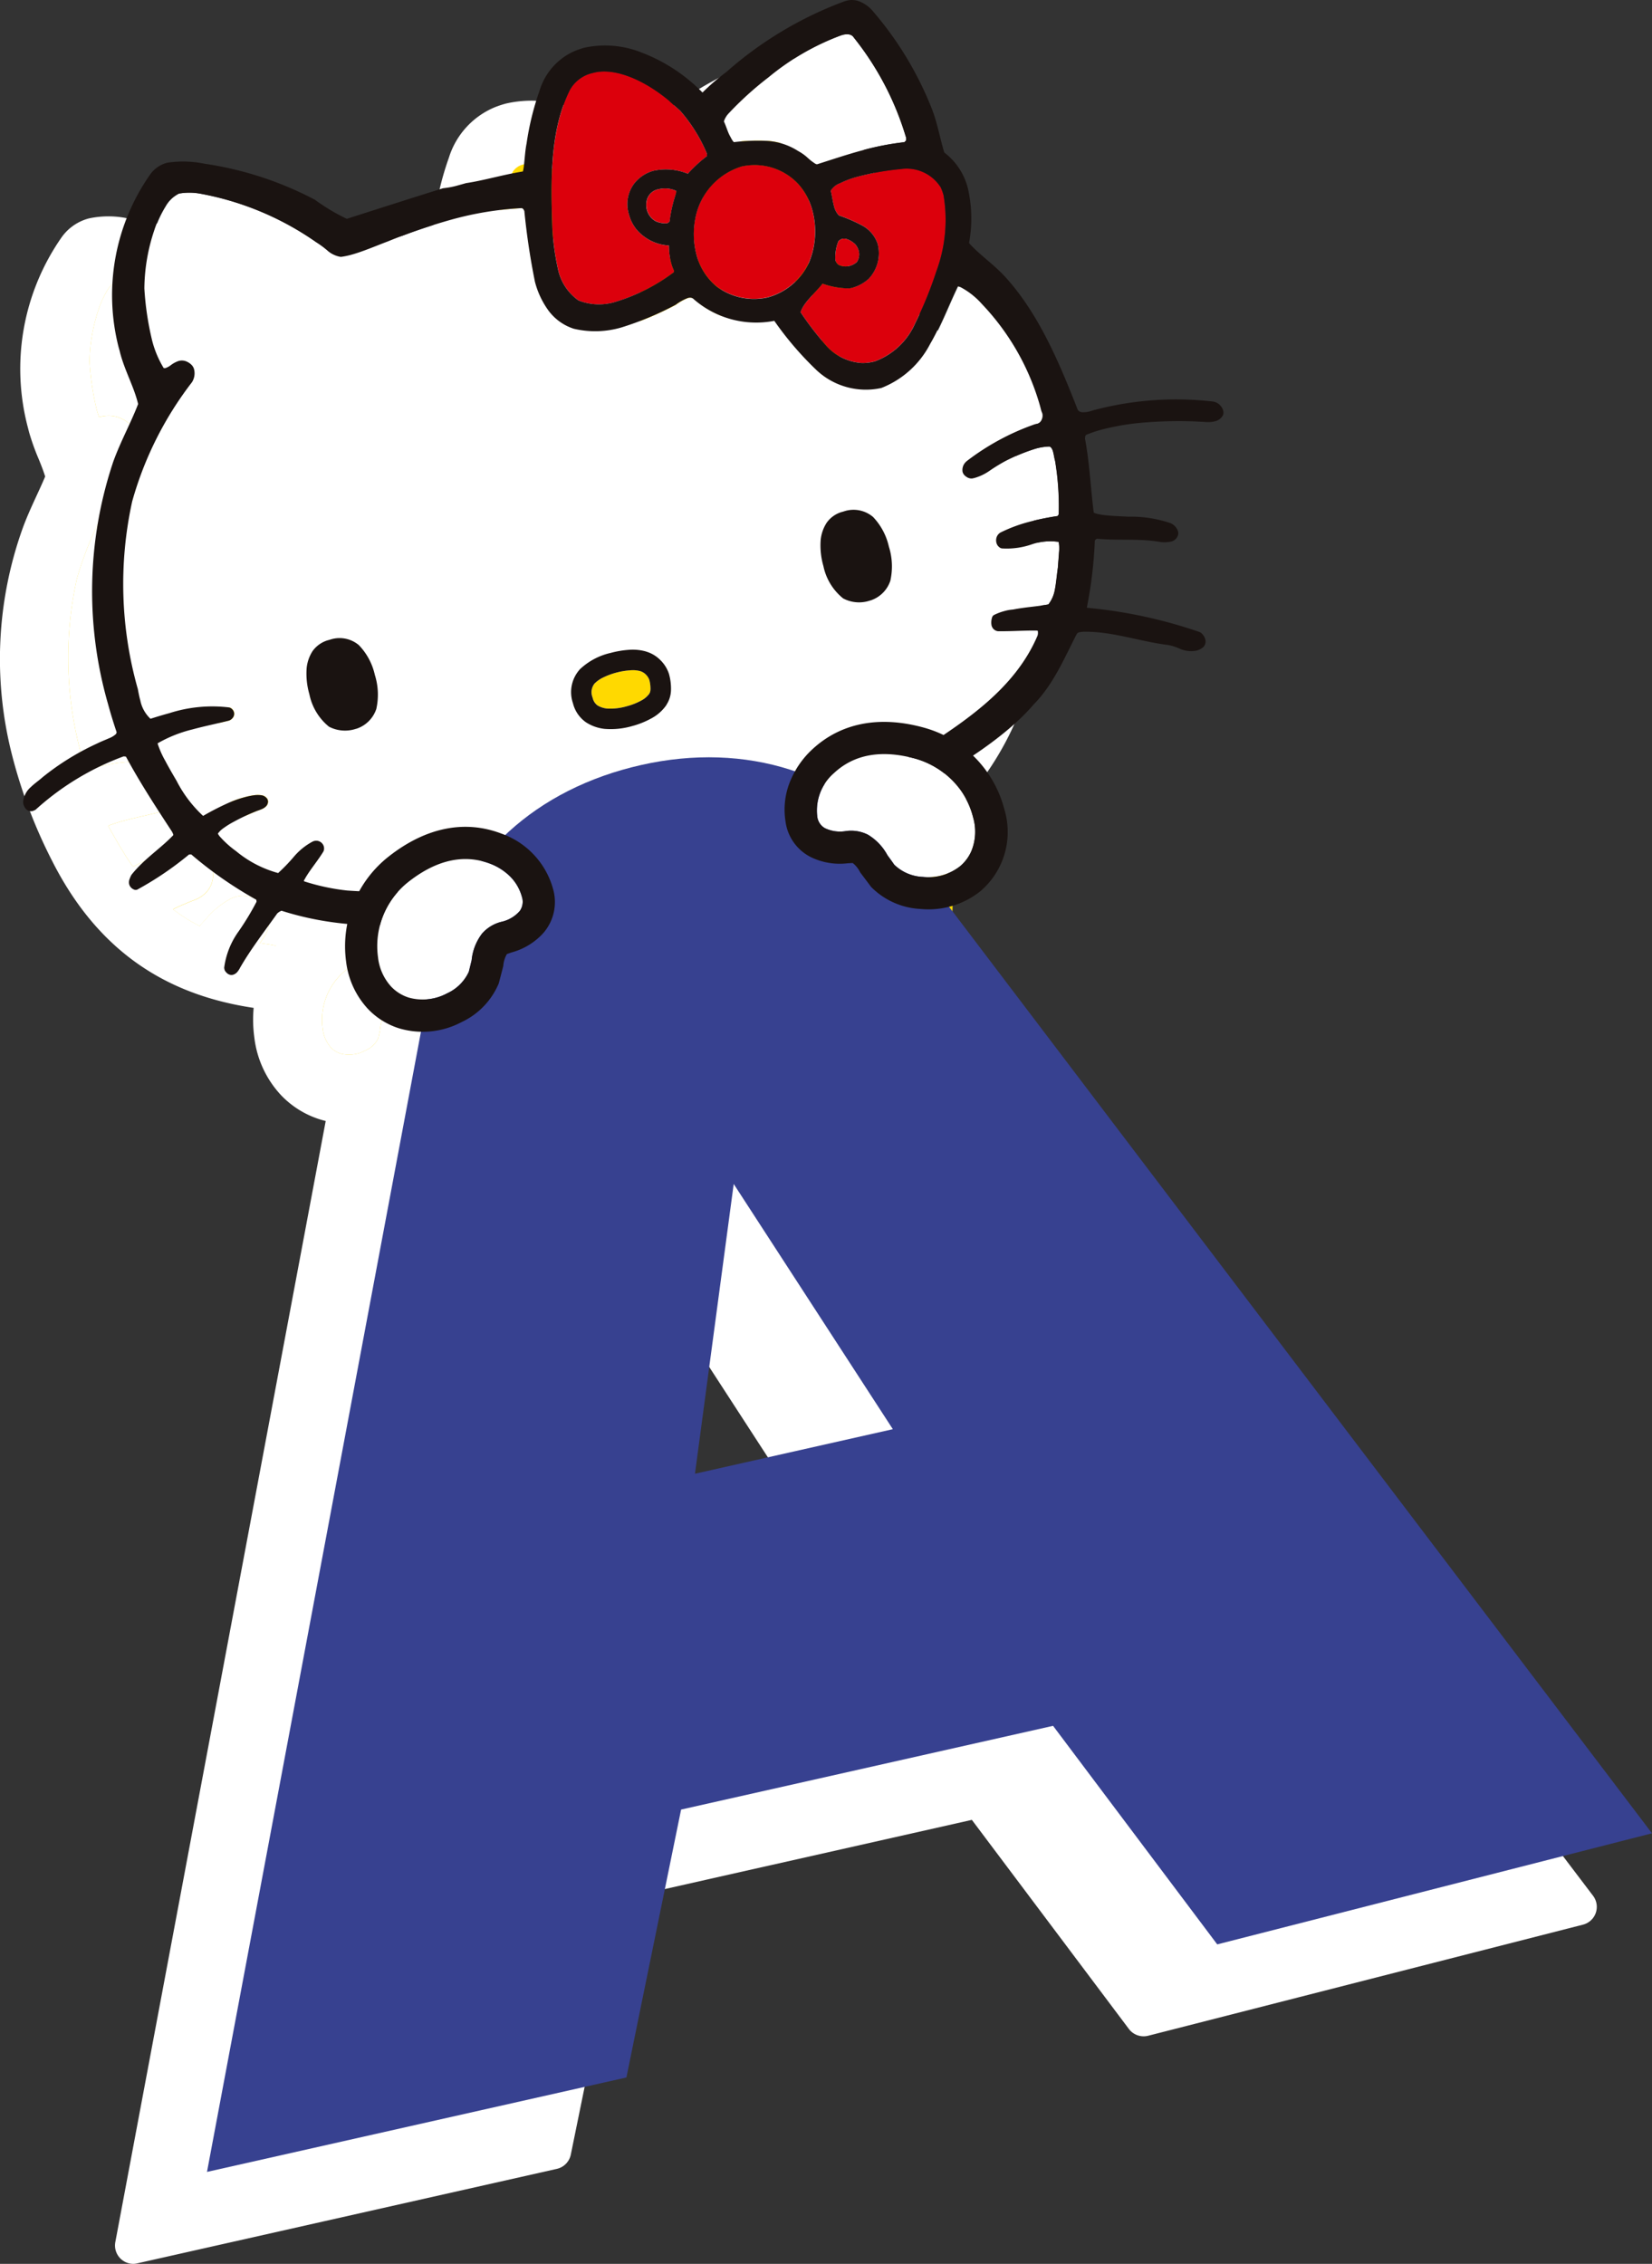 <svg id="object_a" xmlns="http://www.w3.org/2000/svg" width="127.933" height="175.258" viewBox="0 0 127.933 175.258">
  <rect x="0" y="0" width="127.933" height="175.258" fill="#333333" stroke="none"/>
  <g id="グループ_1578" data-name="グループ 1578" transform="translate(0 4.276)">
    <g id="グループ_1565" data-name="グループ 1565">
      <g id="グループ_1546" data-name="グループ 1546" transform="translate(35.595 5.552)">
        <g id="グループ_1545" data-name="グループ 1545">
          <path id="パス_1584" data-name="パス 1584" d="M248.237,392.178a3.943,3.943,0,0,0,1.584,2.407,4.3,4.3,0,0,0,2.965.077,14.485,14.485,0,0,0,4.295-2.17l.108-.077.031-.068-.008-.048c-.011-.057-.066-.151-.105-.259s-.08-.242-.111-.356a5.507,5.507,0,0,1-.171-1.35,3.542,3.542,0,0,1-2.589-1.341h0l0-.006h0a3.055,3.055,0,0,1-.5-1.039,2.66,2.66,0,0,1,.384-2.387h0l0,0h0a2.857,2.857,0,0,1,1.512-1.008,4.478,4.478,0,0,1,2.654.228,10.686,10.686,0,0,1,1.478-1.364.483.483,0,0,0-.023-.248,12.188,12.188,0,0,0-2.039-3.253c-.214-.2-.7-.612-.866-.786h0c-1.868-1.552-3.876-2.4-5.38-2.25h-.006l-.145.017a3.707,3.707,0,0,0-.4.085,2.7,2.7,0,0,0-1.752,1.3c-1.566,3.136-1.49,6.972-1.361,10.763A19.625,19.625,0,0,0,248.237,392.178Z" transform="translate(-246.31 -375.456)" fill="#ffd900"/>
          <path id="パス_1585" data-name="パス 1585" d="M252.177,397.22a4.665,4.665,0,0,1-2.056-.447,5.354,5.354,0,0,1-2.335-3.312,16.525,16.525,0,0,1-.43-2.831l-.051-.541c-.128-3.606-.276-7.98,1.5-11.541a4.076,4.076,0,0,1,2.657-2.034,4.693,4.693,0,0,1,.547-.12c2.122-.208,4.474.726,6.662,2.546.194.188.356.328.51.464l.427.384a13.242,13.242,0,0,1,2.432,3.925,2.4,2.4,0,0,1-.006,1.074,1.426,1.426,0,0,1-.5.678,9.362,9.362,0,0,0-1.276,1.179,1.42,1.42,0,0,1-1.532.379,3.11,3.11,0,0,0-1.8-.191,1.418,1.418,0,0,0-.766.515,1.311,1.311,0,0,0-.125,1.136,1.6,1.6,0,0,0,.259.553,2.2,2.2,0,0,0,1.68.8,1.425,1.425,0,0,1,1.2,1.364,3.844,3.844,0,0,0,.12,1.017l-1.25.76,1.347-.467a3.1,3.1,0,0,1,.128.356,1.557,1.557,0,0,1-.088.991,1.7,1.7,0,0,1-.484.615,16.115,16.115,0,0,1-4.867,2.469A7.209,7.209,0,0,1,252.177,397.22Zm.353-18.02-.026,0-.3.057a1.367,1.367,0,0,0-.854.573c-1.45,2.9-1.319,6.707-1.2,10.065l.048.47a14.449,14.449,0,0,0,.342,2.347l0,0a2.527,2.527,0,0,0,.991,1.586,3.328,3.328,0,0,0,1.809-.108,11.943,11.943,0,0,0,3.147-1.484c-.026-.1-.043-.2-.06-.3a4.381,4.381,0,0,1-2.435-1.706,4.427,4.427,0,0,1-.706-1.478,4.051,4.051,0,0,1,.675-3.688,4.259,4.259,0,0,1,2.224-1.461,5.367,5.367,0,0,1,2.606-.006c.077-.071.151-.145.225-.211a12.735,12.735,0,0,0-1.43-2.073l-.282-.248c-.228-.2-.459-.407-.57-.521A6.755,6.755,0,0,0,252.53,379.2Z" transform="translate(-247.234 -376.366)" fill="#ffd900"/>
        </g>
      </g>
      <g id="グループ_1548" data-name="グループ 1548" transform="translate(48.941 2.647)">
        <g id="グループ_1547" data-name="グループ 1547">
          <path id="パス_1586" data-name="パス 1586" d="M259.483,385.861c.1.054.145.051.148.048l0,0,.02-.006c1.21-.387,2.3-.752,3.415-1.054a21.177,21.177,0,0,1,3.255-.638l.014,0,.057-.011.117-.114a.474.474,0,0,0,.006-.276l-.014-.046-.009-.023a22.7,22.7,0,0,0-4.007-7.627l-.009-.009a.518.518,0,0,0-.362-.242,1.273,1.273,0,0,0-.55.048l-.094.028a19.324,19.324,0,0,0-5.594,3.235l0,0a25.6,25.6,0,0,0-3.076,2.78,1.66,1.66,0,0,0-.382.624v.026h0c.182.385.285.792.456,1.1.057.105.12.228.182.33a.651.651,0,0,0,.137.162l.031-.006a15.673,15.673,0,0,1,2.5-.094,5.012,5.012,0,0,1,2.444.792h0a3.609,3.609,0,0,1,.732.521A3.974,3.974,0,0,0,259.483,385.861Z" transform="translate(-250.994 -374.423)" fill="#ffd900"/>
          <path id="パス_1587" data-name="パス 1587" d="M260.514,388.225a1.673,1.673,0,0,1-.763-.177h0l0,0a4.628,4.628,0,0,1-.843-.629,2.822,2.822,0,0,0-.439-.328,3.854,3.854,0,0,0-1.922-.652,13.032,13.032,0,0,0-2.051.077,2.412,2.412,0,0,1-1.079-.159,1.894,1.894,0,0,1-.641-.652c-.017-.026-.168-.293-.182-.319a6,6,0,0,1-.365-.826,4.217,4.217,0,0,0-.165-.416,1.415,1.415,0,0,1-.14-.689,2.624,2.624,0,0,1,.723-1.5,26.217,26.217,0,0,1,3.221-2.928,20.717,20.717,0,0,1,6.032-3.5,2.97,2.97,0,0,1,1.41-.145,1.955,1.955,0,0,1,1.256.815,24.006,24.006,0,0,1,4.227,8.072,1.964,1.964,0,0,1-.02,1.245,1.432,1.432,0,0,1-.336.513,2.045,2.045,0,0,1-.846.5,21.181,21.181,0,0,0-3.221.627c-.909.245-1.806.535-2.766.846l-.587.188-.009-.026A1.807,1.807,0,0,1,260.514,388.225Zm.6-2.68v0h0Zm-5.067-1.974c.236,0,.473.009.715.026a6.432,6.432,0,0,1,3.116,1.02,4.435,4.435,0,0,1,.874.629l.023.02c.988-.319,1.914-.615,2.854-.872.721-.194,1.4-.35,2.062-.47a21.673,21.673,0,0,0-3.133-5.665,19.652,19.652,0,0,0-4.839,2.931,29.679,29.679,0,0,0-2.746,2.427C255.322,383.588,255.678,383.571,256.042,383.571Zm-2.059,1.384h0Zm0,0h0Zm8.288-7.069.014.017Z" transform="translate(-251.919 -375.346)" fill="#ffd900"/>
        </g>
      </g>
      <g id="グループ_1550" data-name="グループ 1550" transform="translate(2.425 14.92)">
        <g id="グループ_1549" data-name="グループ 1549">
          <path id="パス_1588" data-name="パス 1588" d="M280.29,388.392h0a.363.363,0,0,0-.194-.108.58.58,0,0,0-.253.02,3.983,3.983,0,0,0-.94.521l-.031.017a24.2,24.2,0,0,1-4.15,1.735,7.2,7.2,0,0,1-3.717.105l-.017-.006a3.936,3.936,0,0,1-1.951-1.415,6.568,6.568,0,0,1-1.042-2.244l-.006-.028-.006-.011c-.416-1.849-.587-3.666-.8-5.4a.914.914,0,0,0-.094-.171l-.105-.06a25.172,25.172,0,0,0-5.434.886,45.93,45.93,0,0,0-4.933,1.689l0,0c-.971.367-1.971.8-2.851,1.04a5.842,5.842,0,0,1-.76.157l-.065,0a1.992,1.992,0,0,1-1-.481,7.422,7.422,0,0,0-.84-.624l-.029-.017a22.8,22.8,0,0,0-8.9-3.745,4.612,4.612,0,0,0-1.723-.031l-.057.017a2.458,2.458,0,0,0-1.017.983,8.6,8.6,0,0,0-.866,1.891,14.435,14.435,0,0,0-.752,4.454,22.572,22.572,0,0,0,.6,4.03,7.854,7.854,0,0,0,.894,2.13.313.313,0,0,0,.154,0,1.424,1.424,0,0,0,.41-.228,2.079,2.079,0,0,1,.6-.319.922.922,0,0,1,.49,0,1.206,1.206,0,0,1,.493.288.8.8,0,0,1,.211.365,1.3,1.3,0,0,1-.162.988l-.006.006a27,27,0,0,0-4.628,9.225l0,0a29.8,29.8,0,0,0,.433,14.508l.006.02c.048.265.108.572.191.88a2.664,2.664,0,0,0,.786,1.418c.453-.145.94-.3,1.458-.436A10.843,10.843,0,0,1,244.3,420l.1.037a.557.557,0,0,1,.273.333.5.5,0,0,1-.057.382.68.68,0,0,1-.256.236l-.074.031c-.9.231-1.88.424-2.831.684a10.309,10.309,0,0,0-2.692,1.074.493.493,0,0,0,.02.091,7.355,7.355,0,0,0,.578,1.279c.276.518.6,1.077.871,1.541a9.6,9.6,0,0,0,2.051,2.709,20.8,20.8,0,0,1,2.113-1.074h0l.008,0h0a8.536,8.536,0,0,1,1.074-.367,6.251,6.251,0,0,1,.777-.162h.009a2.208,2.208,0,0,1,.5,0,.676.676,0,0,1,.5.313l.04.125a.545.545,0,0,1-.151.427,1,1,0,0,1-.293.2c-.2.088-.4.145-.518.2a15.452,15.452,0,0,0-1.68.792l0,0a6.626,6.626,0,0,0-.832.518,1.628,1.628,0,0,0-.407.407l.017.029a1.181,1.181,0,0,1,.085.137,7.712,7.712,0,0,0,1.3,1.182,8.609,8.609,0,0,0,3.264,1.7,13.288,13.288,0,0,0,1.191-1.233,5.033,5.033,0,0,1,1.5-1.216h0l.094-.034a.611.611,0,0,1,.752.422.6.6,0,0,1,0,.316l-.034.074c-.47.775-1.1,1.492-1.467,2.185l-.04.054h0l0,.04.014.031h0l.046.017a16.641,16.641,0,0,0,3.31.7c5.588.376,8.778-.276,13-.9h0a132.12,132.12,0,0,0,13.247-2.708c.481-.128.971-.268,1.47-.41.1-.04.29-.1.57-.188s.672-.214,1.085-.339c.817-.253,1.766-.544,2.407-.746v0a74.4,74.4,0,0,0,12.412-5.457c3.688-2.373,7.508-4.879,9.256-8.992a.719.719,0,0,0,.017-.336l-.017-.043,0-.006h0c-1.1-.02-1.86.06-3.05.048l-.057-.006a.566.566,0,0,1-.3-.159.63.63,0,0,1-.154-.268,1.258,1.258,0,0,1,.037-.632.294.294,0,0,1,.142-.185,4.028,4.028,0,0,1,.829-.316,3.3,3.3,0,0,1,.647-.114h0c1.068-.2,1.746-.216,2.74-.393a2.582,2.582,0,0,0,.5-1.142c.1-.464.137-1.025.236-1.72.026-.4.063-.806.085-1.156a2.858,2.858,0,0,0-.02-.795l-.011-.029a4.484,4.484,0,0,0-2.076.191,5.932,5.932,0,0,1-2.318.313l-.068-.017a.608.608,0,0,1-.348-.416.762.762,0,0,1,.006-.407.694.694,0,0,1,.279-.373l.029-.017a11.545,11.545,0,0,1,2.2-.823,20.42,20.42,0,0,1,2.222-.453l.085-.125a21.453,21.453,0,0,0-.279-4.135l-.014-.046c-.063-.231-.088-.464-.143-.655a.849.849,0,0,0-.125-.3.347.347,0,0,0-.151-.12,4.166,4.166,0,0,0-1.065.16,14.521,14.521,0,0,0-2.367.971,13.4,13.4,0,0,0-1.213.746,3.921,3.921,0,0,1-1.119.541c-.071.02-.148.037-.228.054l-.077,0a.705.705,0,0,1-.362-.128.63.63,0,0,1-.262-.362.864.864,0,0,1,.265-.8l.026-.029a18.914,18.914,0,0,1,5.295-2.868l.091-.023.088-.017a.546.546,0,0,0,.353-.31.75.75,0,0,0,.051-.5l-.046-.117-.028-.074c-.034-.137-.068-.271-.105-.4a18.964,18.964,0,0,0-4.529-7.906l-.008-.011a5.95,5.95,0,0,0-1.592-1.25.881.881,0,0,0-.256-.077c-.7,1.461-1.3,3.059-2.125,4.477a7.217,7.217,0,0,1-3.765,3.392l-.04.014a5.6,5.6,0,0,1-5-1.4,25.32,25.32,0,0,1-3.255-3.808A7.364,7.364,0,0,1,280.29,388.392Zm-24.6,31.691,0,.006v.008h0a2.422,2.422,0,0,1-1.552,1.561l-.017,0a2.685,2.685,0,0,1-2.1-.157h0l-.006,0-.006,0v0A4.341,4.341,0,0,1,250.5,419a5.746,5.746,0,0,1-.216-2v-.009a2.987,2.987,0,0,1,.467-1.341,2.22,2.22,0,0,1,1.219-.849h0l.009,0h0l.165-.048a2.32,2.32,0,0,1,2.185.433h0v0a4.832,4.832,0,0,1,1.242,2.31,5.072,5.072,0,0,1,.125,2.595Zm22.671-2.606a4.159,4.159,0,0,1,.137,1.213,2.183,2.183,0,0,1-.359,1.119l.006,0-.014.023-.006.011,0,0a3.3,3.3,0,0,1-1.154,1.011,6.523,6.523,0,0,1-1.478.592,5.954,5.954,0,0,1-2.073.222h-.014a3.28,3.28,0,0,1-1.484-.51,2.534,2.534,0,0,1-.988-1.381h0l-.006-.02,0-.006h0l-.051-.168a2.629,2.629,0,0,1,.53-2.489h0l0,0,0-.009v0a5.109,5.109,0,0,1,2.412-1.3,7.4,7.4,0,0,1,1.43-.242,3.766,3.766,0,0,1,1.273.117v0l.017.009.023,0v.006a2.6,2.6,0,0,1,1.125.672,2.664,2.664,0,0,1,.666,1.091Zm11.723-10.424v-.006a2.954,2.954,0,0,1,.467-1.344,2.178,2.178,0,0,1,1.219-.846v0h.009l0,0h0l.162-.051a2.333,2.333,0,0,1,2.179.433h0v0h0a4.877,4.877,0,0,1,1.239,2.313,5.058,5.058,0,0,1,.128,2.6l0,0,0,.009v.006l0,0a2.4,2.4,0,0,1-1.552,1.558l-.014,0a2.629,2.629,0,0,1-2.1-.16l0,0-.006-.008h-.006v0a4.335,4.335,0,0,1-1.518-2.5A5.732,5.732,0,0,1,290.087,407.053Z" transform="translate(-234.66 -378.738)" fill="#fff"/>
          <path id="パス_1589" data-name="パス 1589" d="M257.554,436.626c-1,0-2.082-.034-3.267-.114-.561-.1-.931-.157-1.287-.211a9.234,9.234,0,0,1-2.512-.615,1.539,1.539,0,0,1-.709-.635c-.017-.029-.031-.06-.046-.088a1.466,1.466,0,0,1-.946.177,8.945,8.945,0,0,1-3.566-1.74l-.279-.194a9.156,9.156,0,0,1-1.6-1.458c-.043-.051-.165-.245-.2-.3a1.524,1.524,0,0,1-.211-.735,1.409,1.409,0,0,1-.607-.282,9.262,9.262,0,0,1-2.1-2.629l-.273-.441c-.3-.515-.632-1.091-.917-1.623a7.22,7.22,0,0,1-.7-1.584,2.39,2.39,0,0,1-.06-.311,1.408,1.408,0,0,1,.154-.809,1.231,1.231,0,0,1-.162-.108,3.91,3.91,0,0,1-1.293-2.179c-.094-.348-.162-.7-.216-.994a30.9,30.9,0,0,1-.422-15.112,26.407,26.407,0,0,1,4.061-8.576,2.257,2.257,0,0,1-.535-.028,1.436,1.436,0,0,1-.906-.638,9.289,9.289,0,0,1-1.062-2.515,23.762,23.762,0,0,1-.638-4.284,15.963,15.963,0,0,1,.82-5.03,9.962,9.962,0,0,1,1.02-2.207,3.762,3.762,0,0,1,1.686-1.532,5.9,5.9,0,0,1,2.529-.068,24.346,24.346,0,0,1,9.516,4,5.815,5.815,0,0,1,.723.524,3.4,3.4,0,0,0,.453.33c-.017-.023.145-.057.31-.105a19.118,19.118,0,0,0,1.959-.7l.758-.3a47.593,47.593,0,0,1,5.072-1.734,26.594,26.594,0,0,1,5.742-.931,1.357,1.357,0,0,1,.769.182,2.308,2.308,0,0,1,.5.39,2.059,2.059,0,0,1,.288.478,1.313,1.313,0,0,1,.122.427l.111.929a42.175,42.175,0,0,0,.669,4.332,5.212,5.212,0,0,0,.8,1.74,2.552,2.552,0,0,0,1.248.92,5.815,5.815,0,0,0,2.931-.12,21.149,21.149,0,0,0,3.6-1.5l.3-.145a4.042,4.042,0,0,1,1.245-.638,2.765,2.765,0,0,1,.891-.031,1.782,1.782,0,0,1,.894.476l.023.02a5.95,5.95,0,0,0,5.035,1.276,1.425,1.425,0,0,1,1.324.538l.544.709a18.534,18.534,0,0,0,2.515,2.888,4.14,4.14,0,0,0,3.782,1.091,5.784,5.784,0,0,0,2.868-2.729,27.664,27.664,0,0,0,1.33-2.743c.242-.555.487-1.1.743-1.635a1.442,1.442,0,0,1,1.492-.792,3.9,3.9,0,0,1,.644.194,7.037,7.037,0,0,1,2.1,1.646,20.08,20.08,0,0,1,4.811,8.442l.114.439a2.164,2.164,0,0,1-.083,1.655c-.026.051-.054.105-.083.154a1.924,1.924,0,0,1,1.034,1.341c.031.105.057.248.088.4.02.068.088.384.1.456a22.5,22.5,0,0,1,.293,4.429,1.415,1.415,0,0,1-.245.712,1.643,1.643,0,0,1-.228.271,1.428,1.428,0,0,1,.382.57,3.332,3.332,0,0,1,.117,1.4l-.194,2c-.046.4-.091.76-.157,1.077a4.015,4.015,0,0,1-.778,1.726,1.389,1.389,0,0,1-.692.481,1.146,1.146,0,0,1,.074.159,2.182,2.182,0,0,1,.037,1.3c-2.008,4.748-6.175,7.425-9.854,9.789a75.553,75.553,0,0,1-12.748,5.614l-3.486,1.082c-.251.08-.41.128-.5.162l-1.606.456a127.525,127.525,0,0,1-12.785,2.637l-2.073.325A52.294,52.294,0,0,1,257.554,436.626Zm-4.261-3.158.12.017c.41.06.832.122,1.256.211A45.634,45.634,0,0,0,265.708,433l2.028-.316a125.662,125.662,0,0,0,12.518-2.578l1.45-.4c0-.006.214-.08.538-.179l3.492-1.085a72.485,72.485,0,0,0,12.156-5.349c2.748-1.769,5.879-3.779,7.747-6.656-.271.006-.561.009-.88.006a2.009,2.009,0,0,1-.319-.031,2,2,0,0,1-1.552-1.441,2.689,2.689,0,0,1,.028-1.37,2.06,2.06,0,0,1,.806-1.065,5.371,5.371,0,0,1,1.162-.456,4.815,4.815,0,0,1,.957-.165c.41-.088.9-.148,1.378-.205.171-.02.339-.04.513-.063.011-.043.023-.088.031-.137.051-.239.08-.515.117-.832L308,409.6c-.085.02-.177.043-.271.068a7.072,7.072,0,0,1-2.874.345c-.063-.014-.362-.088-.419-.114a2.008,2.008,0,0,1-1.171-1.33,2.2,2.2,0,0,1,.011-1.225,2.1,2.1,0,0,1,.857-1.145,12.956,12.956,0,0,1,2.634-1.025c.416-.111.843-.205,1.276-.29a24.435,24.435,0,0,0-.242-2.558,14.587,14.587,0,0,0-1.76.752,9.314,9.314,0,0,0-.98.584,5.768,5.768,0,0,1-1.72.852l-.3.071c-.04,0-.407.037-.464.029a2.142,2.142,0,0,1-1.065-.365,2.072,2.072,0,0,1-.84-1.173,2.265,2.265,0,0,1,.592-2.133,16.425,16.425,0,0,1,4.85-2.831l.533-.228a17.465,17.465,0,0,0-4.192-7.268,2.356,2.356,0,0,0-.191-.2l-.031.068a29.36,29.36,0,0,1-1.475,3.03,8.648,8.648,0,0,1-4.506,4.013,7.031,7.031,0,0,1-6.462-1.652,21.107,21.107,0,0,1-2.928-3.324l-.046-.06a8.682,8.682,0,0,1-6.041-1.669l-.06.043c-.051.034-.242.151-.3.177l-.293.142a23.277,23.277,0,0,1-4.1,1.683,8.572,8.572,0,0,1-4.443.114,5.411,5.411,0,0,1-2.751-1.948,7.92,7.92,0,0,1-1.279-2.726,41.52,41.52,0,0,1-.723-4.534,24.631,24.631,0,0,0-3.982.749,44.586,44.586,0,0,0-4.779,1.64l-.743.29a22.022,22.022,0,0,1-2.261.8,7.024,7.024,0,0,1-.954.2l-.322,0-.08,0a3.426,3.426,0,0,1-1.717-.769l-.225-.182a3.157,3.157,0,0,0-.439-.325,21.846,21.846,0,0,0-8.45-3.6,4.485,4.485,0,0,0-1.116-.068h0c.046,0-.1.131-.271.4a7.294,7.294,0,0,0-.712,1.569,13.17,13.17,0,0,0-.678,3.987,21.238,21.238,0,0,0,.544,3.674c.06.214.125.422.194.618l.105-.031a2.4,2.4,0,0,1,1.253,0,2.612,2.612,0,0,1,1.082.618,2.185,2.185,0,0,1,.612,1.014,2.759,2.759,0,0,1-.328,2.136,1.4,1.4,0,0,1-.2.251,26.144,26.144,0,0,0-4.252,8.544,28.3,28.3,0,0,0,.419,13.831c.071.359.125.627.2.891l.031.108c.151-.046.308-.088.467-.131a12.3,12.3,0,0,1,5.283-.464,2.946,2.946,0,0,1,.308.094,2.1,2.1,0,0,1,1.162,1.307,1.9,1.9,0,0,1-.225,1.5,2.138,2.138,0,0,1-.758.721c-.06.023-.365.157-.427.171-.4.105-.826.2-1.253.3-.515.12-1.045.239-1.561.382a12.6,12.6,0,0,0-1.213.385l.006.014c.268.5.584,1.045.846,1.5l.262.422a14.234,14.234,0,0,0,.814,1.239,13.172,13.172,0,0,1,1.33-.632h0a9.291,9.291,0,0,1,1.242-.422,6.853,6.853,0,0,1,.991-.205,3.614,3.614,0,0,1,.874.009,2.072,2.072,0,0,1,1.524,1.014,1.578,1.578,0,0,1,.12.265,3.717,3.717,0,0,1,.1.39,1.947,1.947,0,0,1-.555,1.609,2.417,2.417,0,0,1-.686.476c-.179.08-.327.134-.458.179l-.541.228c-.262.111-.521.219-.849.39l.074.06.219.148a10.646,10.646,0,0,0,1.772,1.079c.117-.128.231-.256.35-.387l.191-.214A6.378,6.378,0,0,1,251.095,430c.04-.014.31-.114.353-.125a2.042,2.042,0,0,1,2.472,1.393,2.068,2.068,0,0,1,0,1.1c-.028.066-.151.373-.188.436C253.6,433.026,253.447,433.248,253.293,433.467Zm.752-9.336a3.371,3.371,0,0,1-1.88-.518,5.564,5.564,0,0,1-2.113-3.318,7.179,7.179,0,0,1-.259-2.532,4.383,4.383,0,0,1,.709-2.014,3.659,3.659,0,0,1,1.982-1.4,3.841,3.841,0,0,1,3.717.686,6.289,6.289,0,0,1,1.666,3,6.566,6.566,0,0,1,.128,3.344l-.014.051a3.865,3.865,0,0,1-2.5,2.512A6.211,6.211,0,0,1,254.045,424.131Zm-.259-7.146a1.337,1.337,0,0,0-.342.048,1.024,1.024,0,0,0-.6.339,1.626,1.626,0,0,0-.219.709,4.305,4.305,0,0,0,.177,1.458,3.129,3.129,0,0,0,.914,1.683c.048.031.268.14,1.017-.031a.993.993,0,0,0,.518-.584l.02-.057a4.007,4.007,0,0,0-.151-1.78,3.606,3.606,0,0,0-.812-1.612A.772.772,0,0,0,253.786,416.985Zm2.828,4.03h0Zm18.134,3.016c-.182,0-.362-.009-.535-.026a4.773,4.773,0,0,1-2.167-.749,3.989,3.989,0,0,1-1.546-2.145l-.026-.094a4.131,4.131,0,0,1,.783-3.942l.04-.043h0a6.411,6.411,0,0,1,3.067-1.7,8.824,8.824,0,0,1,1.729-.293,5.385,5.385,0,0,1,1.686.151,1.437,1.437,0,0,1,.245.074,3.9,3.9,0,0,1,1.6.994,4.012,4.012,0,0,1,1.02,1.692l.031.105a5.493,5.493,0,0,1,.174,1.632,3.57,3.57,0,0,1-.533,1.735,1.212,1.212,0,0,1-.071.12,4.74,4.74,0,0,1-1.641,1.467,7.8,7.8,0,0,1-1.811.729A7.922,7.922,0,0,1,274.748,424.031Zm-1.558-3.851c.014.043.029.085.04.128a1.126,1.126,0,0,0,.41.587,1.937,1.937,0,0,0,.866.279,4.671,4.671,0,0,0,1.546-.185,5.08,5.08,0,0,0,1.148-.459,1.941,1.941,0,0,0,.672-.564.883.883,0,0,0,.134-.436,2.741,2.741,0,0,0-.091-.766v0a1.226,1.226,0,0,0-.313-.5,1.178,1.178,0,0,0-.5-.3l-.077-.026a2.627,2.627,0,0,0-.769-.048,5.586,5.586,0,0,0-1.136.194,3.722,3.722,0,0,0-1.735.894,1.214,1.214,0,0,0-.208,1.151Zm20.658-5.987a3.352,3.352,0,0,1-1.883-.527l0,0h0a5.765,5.765,0,0,1-2.111-3.312,7.175,7.175,0,0,1-.253-2.538l0-.026a4.364,4.364,0,0,1,.712-1.985,3.621,3.621,0,0,1,1.982-1.4,3.859,3.859,0,0,1,3.7.678,6.343,6.343,0,0,1,1.672,3,6.511,6.511,0,0,1,.117,3.392A3.852,3.852,0,0,1,295.28,414,5.888,5.888,0,0,1,293.848,414.194Zm-1.418-6.069h0a4.365,4.365,0,0,0,.171,1.478,3.084,3.084,0,0,0,.92,1.675c.057.04.271.151,1.005-.023a1,1,0,0,0,.53-.584,3.753,3.753,0,0,0-.137-1.84,3.607,3.607,0,0,0-.809-1.609.912.912,0,0,0-.86-.128,1.009,1.009,0,0,0-.6.336A1.553,1.553,0,0,0,292.429,408.125Z" transform="translate(-235.587 -379.655)" fill="#ffd900"/>
        </g>
      </g>
      <g id="グループ_1552" data-name="グループ 1552" transform="translate(46.608 12.749)">
        <g id="グループ_1551" data-name="グループ 1551">
          <path id="パス_1590" data-name="パス 1590" d="M257.3,389.663a4.966,4.966,0,0,0,3.224-2.711v0a6.279,6.279,0,0,0,.265-4,4.956,4.956,0,0,0-1.131-2.1,4.623,4.623,0,0,0-4.284-1.341,5.19,5.19,0,0,0-3.671,4.084l0,.006a6.251,6.251,0,0,0,.094,2.737,4.765,4.765,0,0,0,1.589,2.495A4.856,4.856,0,0,0,257.3,389.663Z" transform="translate(-250.176 -377.972)" fill="#ffd900"/>
          <path id="パス_1591" data-name="パス 1591" d="M257.2,392.123a6.337,6.337,0,0,1-3.734-1.222,6.251,6.251,0,0,1-2.119-3.27,7.743,7.743,0,0,1-.122-3.361,6.616,6.616,0,0,1,4.679-5.2,6.036,6.036,0,0,1,5.676,1.695,6.438,6.438,0,0,1,1.507,2.74,7.761,7.761,0,0,1-.325,4.916,6.357,6.357,0,0,1-4.161,3.54l-.057.014A5.932,5.932,0,0,1,257.2,392.123Zm1.023-1.538h0Zm-.991-8.846a2.173,2.173,0,0,0-.564.071,3.771,3.771,0,0,0-2.632,2.928,4.9,4.9,0,0,0,.063,2.153,3.3,3.3,0,0,0,1.111,1.757,3.381,3.381,0,0,0,2.666.555,3.523,3.523,0,0,0,2.247-1.857,4.862,4.862,0,0,0,.214-3.1,3.505,3.505,0,0,0-.795-1.5A3.426,3.426,0,0,0,257.235,381.738Z" transform="translate(-251.1 -378.893)" fill="#ffd900"/>
        </g>
      </g>
      <g id="グループ_1554" data-name="グループ 1554" transform="translate(42.927 14.589)">
        <g id="グループ_1553" data-name="グループ 1553">
          <path id="パス_1592" data-name="パス 1592" d="M250.367,380.905l0,.006a1.465,1.465,0,0,0,0,.792,1.43,1.43,0,0,0,.7.886,1.962,1.962,0,0,0,.84.145.429.429,0,0,0,.211-.14,11.122,11.122,0,0,1,.478-2.113.673.673,0,0,0,.034-.259,2.114,2.114,0,0,0-1.341-.131A1.148,1.148,0,0,0,250.367,380.905Z" transform="translate(-248.883 -378.619)" fill="#ffd900"/>
          <path id="パス_1593" data-name="パス 1593" d="M252.7,385.1a3.131,3.131,0,0,1-.88-.16,4.643,4.643,0,0,1-.538-.191A2.858,2.858,0,0,1,249.911,383a2.893,2.893,0,0,1,0-1.527,2.5,2.5,0,0,1,1.9-1.826,3.583,3.583,0,0,1,2.321.2,1.434,1.434,0,0,1,.763.826,2.388,2.388,0,0,1-.009,1.116l-.108.387a6.879,6.879,0,0,0-.319,1.464,1.42,1.42,0,0,1-.367.837,2.441,2.441,0,0,1-.886.555A1.618,1.618,0,0,1,252.7,385.1Zm-1.416-3.275h0Z" transform="translate(-249.808 -379.539)" fill="#ffd900"/>
        </g>
      </g>
      <g id="グループ_1556" data-name="グループ 1556" transform="translate(54.879 13.076)">
        <g id="グループ_1555" data-name="グループ 1555">
          <path id="パス_1594" data-name="パス 1594" d="M254.5,390.595a23.594,23.594,0,0,0,1.937,2.529,4.025,4.025,0,0,0,2.788,1.4h0a3.566,3.566,0,0,0,1.02-.122,5.481,5.481,0,0,0,3.127-2.942,29.856,29.856,0,0,0,1.643-4.024h0a11.5,11.5,0,0,0,.561-5.893,4.143,4.143,0,0,0-.214-.6,3.121,3.121,0,0,0-3.1-1.433,20.5,20.5,0,0,0-3.5.632,7.41,7.41,0,0,0-1.228.473,1.368,1.368,0,0,0-.7.575c.1.384.145.8.242,1.168a1.607,1.607,0,0,0,.384.738,12.1,12.1,0,0,1,1.763.76,2.518,2.518,0,0,1,1.245,1.452,2.875,2.875,0,0,1-.664,2.66l-.006.006a3.074,3.074,0,0,1-1.259.712,2.586,2.586,0,0,1-.288.06h-.017a6.3,6.3,0,0,1-2.042-.364C255.626,389.131,254.743,389.823,254.5,390.595Z" transform="translate(-253.081 -378.082)" fill="#ffd900"/>
          <path id="パス_1595" data-name="パス 1595" d="M260.227,396.878l-.1,0a5.39,5.39,0,0,1-3.788-1.837,17.336,17.336,0,0,1-1.621-2.065l-.436-.612a1.417,1.417,0,0,1-.211-1.262,5.457,5.457,0,0,1,1.373-2.028c.194-.208.39-.416.555-.632a1.433,1.433,0,0,1,1.578-.481,4.486,4.486,0,0,0,1.575.293,2.1,2.1,0,0,0,.61-.39,1.445,1.445,0,0,0,.259-1.273c-.031-.105-.14-.313-.581-.573a8.442,8.442,0,0,0-1.282-.558l-.271-.1a1.432,1.432,0,0,1-.513-.336,3.025,3.025,0,0,1-.738-1.358c-.063-.228-.105-.467-.151-.706-.028-.16-.057-.322-.1-.478a1.448,1.448,0,0,1,0-.724,2.462,2.462,0,0,1,1.45-1.49,9,9,0,0,1,1.453-.561l.832-.191a15.525,15.525,0,0,1,3.022-.5,4.459,4.459,0,0,1,4.378,2.147,5.221,5.221,0,0,1,.356.94c.755,2.771-.453,6.337-.592,6.736l-.231.641a25.269,25.269,0,0,1-1.507,3.586,6.763,6.763,0,0,1-4.007,3.64A5.027,5.027,0,0,1,260.227,396.878Zm-3.1-5.426a13.245,13.245,0,0,0,1.262,1.609,2.639,2.639,0,0,0,1.814.968,2.726,2.726,0,0,0,.592-.074,4.129,4.129,0,0,0,2.25-2.25,22.421,22.421,0,0,0,1.324-3.181l.236-.652a10.189,10.189,0,0,0,.521-5.027,2.631,2.631,0,0,0-.134-.385c-.168-.273-.541-.627-1.752-.6a13.272,13.272,0,0,0-2.464.424l-.8.182c-.14.043-.393.131-.647.239.011.057.026.114.037.168a10.122,10.122,0,0,1,1.5.684,3.889,3.889,0,0,1,1.894,2.281,4.29,4.29,0,0,1-1.005,4.047,4.566,4.566,0,0,1-1.911,1.1,3.524,3.524,0,0,1-.464.1,7.7,7.7,0,0,1-1.777-.165l-.083.091C257.4,391.145,257.256,391.3,257.128,391.452Z" transform="translate(-254.004 -379.008)" fill="#ffd900"/>
        </g>
      </g>
      <g id="グループ_1558" data-name="グループ 1558" transform="translate(57.539 18.465)">
        <g id="グループ_1557" data-name="グループ 1557">
          <path id="パス_1596" data-name="パス 1596" d="M255.73,383.436a1.234,1.234,0,0,0,.866.074,1.343,1.343,0,0,0,.538-.293,1.071,1.071,0,0,0,.145-.88,1.333,1.333,0,0,0-.253-.481c-.182-.188-.672-.544-1.04-.433a.658.658,0,0,0-.276.174,3.286,3.286,0,0,0-.239,1.47A.638.638,0,0,0,255.73,383.436Z" transform="translate(-254.014 -379.973)" fill="#ffd900"/>
          <path id="パス_1597" data-name="パス 1597" d="M257.182,385.907a2.613,2.613,0,0,1-1.145-.262,1.32,1.32,0,0,1-.211-.122,2.07,2.07,0,0,1-.8-1.159,3.5,3.5,0,0,1,.165-1.959,2.537,2.537,0,0,1,.43-.88,2.077,2.077,0,0,1,.906-.544,2.649,2.649,0,0,1,2.438.8,2.87,2.87,0,0,1,.618,1.114,2.51,2.51,0,0,1-.319,2.019,1.512,1.512,0,0,1-.265.308,2.817,2.817,0,0,1-1.1.59A2.632,2.632,0,0,1,257.182,385.907Zm.023-2.307-.108.151a.92.92,0,0,0,.228-.037l.04-.014Zm-.345-.219-.014.3a.193.193,0,0,0,.111.057l.111-.225Zm.524-.037.2.236.066-.057-.231-.225Zm-.208-.285-.028,0,.085.1.017-.034Z" transform="translate(-254.938 -380.9)" fill="#ffd900"/>
        </g>
      </g>
      <g id="グループ_1560" data-name="グループ 1560" transform="translate(16.604 49.423)">
        <g id="グループ_1559" data-name="グループ 1559">
          <path id="パス_1598" data-name="パス 1598" d="M246.371,395.107a4.832,4.832,0,0,0-1.242-2.31v0h0a2.32,2.32,0,0,0-2.185-.433l-.165.048h0l-.009,0h0a2.22,2.22,0,0,0-1.219.849,2.988,2.988,0,0,0-.467,1.341v.009a5.747,5.747,0,0,0,.216,2,4.341,4.341,0,0,0,1.512,2.5v0l.006,0,.006,0h0a2.685,2.685,0,0,0,2.1.157l.017,0a2.422,2.422,0,0,0,1.552-1.561h0v-.008l0-.006h0A5.072,5.072,0,0,0,246.371,395.107Z" transform="translate(-239.642 -390.859)" fill="#ffd900"/>
          <path id="パス_1599" data-name="パス 1599" d="M244.845,401.742a3.371,3.371,0,0,1-1.88-.518,5.564,5.564,0,0,1-2.113-3.318,7.179,7.179,0,0,1-.259-2.532,4.383,4.383,0,0,1,.709-2.014,3.659,3.659,0,0,1,1.982-1.4,3.841,3.841,0,0,1,3.717.686,6.29,6.29,0,0,1,1.666,3l0,.011a6.518,6.518,0,0,1,.125,3.332l-.014.051a3.865,3.865,0,0,1-2.5,2.512A6.212,6.212,0,0,1,244.845,401.742Zm-.259-7.146a1.337,1.337,0,0,0-.342.048,1.024,1.024,0,0,0-.6.339,1.625,1.625,0,0,0-.219.709,4.305,4.305,0,0,0,.177,1.458,3.129,3.129,0,0,0,.914,1.683c.048.031.268.14,1.017-.031a.993.993,0,0,0,.518-.584l.02-.057a3.983,3.983,0,0,0-.151-1.774,3.6,3.6,0,0,0-.812-1.618A.772.772,0,0,0,244.585,394.6Z" transform="translate(-240.566 -391.77)" fill="#ffd900"/>
        </g>
      </g>
      <g id="グループ_1562" data-name="グループ 1562" transform="translate(38.697 51.882)">
        <g id="グループ_1561" data-name="グループ 1561">
          <path id="パス_1600" data-name="パス 1600" d="M248.874,395.179l.031.1.009.026a.94.94,0,0,0,.37.555,1.766,1.766,0,0,0,.775.242,4.626,4.626,0,0,0,1.487-.177,5.134,5.134,0,0,0,1.114-.441,1.8,1.8,0,0,0,.618-.513l.02-.031a.634.634,0,0,0,.085-.327,2.69,2.69,0,0,0-.088-.723,1.108,1.108,0,0,0-.262-.413,1.019,1.019,0,0,0-.444-.271l-.04-.011a2.134,2.134,0,0,0-.732-.054,5.584,5.584,0,0,0-1.114.188,5.411,5.411,0,0,0-1.011.382,2.287,2.287,0,0,0-.635.45l-.009.009A1.051,1.051,0,0,0,248.874,395.179Z" transform="translate(-247.4 -391.71)" fill="#ffd900"/>
          <path id="パス_1601" data-name="パス 1601" d="M251.195,398.458a3.4,3.4,0,0,1-.353-.017,3.107,3.107,0,0,1-1.441-.484,2.4,2.4,0,0,1-.92-1.293c-.009-.026-.057-.18-.063-.205a2.471,2.471,0,0,1,.5-2.327,3.565,3.565,0,0,1,1.054-.769,6.745,6.745,0,0,1,1.279-.487,7.2,7.2,0,0,1,1.4-.233,3.664,3.664,0,0,1,1.3.131,2.311,2.311,0,0,1,1.025.629,2.521,2.521,0,0,1,.6.988,4.164,4.164,0,0,1,.151,1.225,2.027,2.027,0,0,1-.333,1.054,3.142,3.142,0,0,1-1.119.983,6.865,6.865,0,0,1-3.079.806Zm1.638-3.315v0Z" transform="translate(-248.322 -392.633)" fill="#ffd900"/>
        </g>
      </g>
      <g id="グループ_1564" data-name="グループ 1564">
        <g id="グループ_1563" data-name="グループ 1563">
          <path id="パス_1602" data-name="パス 1602" d="M312.97,414.528a28.468,28.468,0,0,0-7.086-18.268c-.909-.963-1.934-1.646-2.723-2.532a10.331,10.331,0,0,0-.091-4.232,4.992,4.992,0,0,0-1.829-2.78c-.04-.142-.083-.285-.125-.439-.145-.538-.285-1.142-.439-1.7a10.973,10.973,0,0,0-.348-1.1,26.448,26.448,0,0,0-4.577-7.644,2.642,2.642,0,0,0-1.191-.846,1.71,1.71,0,0,0-.983.009,28.991,28.991,0,0,0-9.222,5.5,17.331,17.331,0,0,0-1.843,1.584,13.162,13.162,0,0,0-4.605-3.053,7.608,7.608,0,0,0-4.54-.419,6.257,6.257,0,0,0-.743.256,4.891,4.891,0,0,0-2.723,3.067,21.521,21.521,0,0,0-1.008,4.1c-.091.436-.131,1.005-.182,1.484a4.544,4.544,0,0,1-.105.672c-1.541.248-3.013.695-4.423.909-.2.057-.4.114-.592.165a6.979,6.979,0,0,1-1.185.231c-2.427.758-5.11,1.618-7.434,2.361a15.255,15.255,0,0,1-2.478-1.481,26.636,26.636,0,0,0-8.459-2.771,8.276,8.276,0,0,0-2.971-.091,2.343,2.343,0,0,0-1.33.92,16.277,16.277,0,0,0-2.452,13.286c.026.1.054.2.083.3s.048.2.074.291c.362,1.324,1,2.469,1.327,3.7.017.06.031.123.046.179-.572,1.49-1.353,2.877-1.934,4.489a28.564,28.564,0,0,0-.789,16.513,37.748,37.748,0,0,0,3.016,8.015c6.7,13.281,19.558,11.541,32.113,9.741,4.725-.877,8.462-1.732,11.41-2.529,1.552-.421,2.888-.826,4.036-1.208,0,0,2.113-.738,4.548-1.595a65.983,65.983,0,0,0,7.847-3.592c3.415-1.829,7.035-4.144,9.12-6.6A22,22,0,0,0,312.97,414.528Zm-11.993-25.095a4.145,4.145,0,0,1,.214.6,11.5,11.5,0,0,1-.561,5.893,29.858,29.858,0,0,1-1.643,4.024,5.481,5.481,0,0,1-3.127,2.942,3.565,3.565,0,0,1-1.02.122,4.025,4.025,0,0,1-2.788-1.4,23.6,23.6,0,0,1-1.937-2.529c.239-.772,1.122-1.464,1.7-2.21a6.3,6.3,0,0,0,2.042.365h.017a2.585,2.585,0,0,0,.288-.06,3.075,3.075,0,0,0,1.259-.712l.006-.006a2.875,2.875,0,0,0,.664-2.66,2.518,2.518,0,0,0-1.245-1.453,12.1,12.1,0,0,0-1.763-.76,1.606,1.606,0,0,1-.384-.738c-.1-.367-.142-.783-.242-1.168a1.368,1.368,0,0,1,.7-.575,7.412,7.412,0,0,1,1.228-.473,20.5,20.5,0,0,1,3.5-.632A3.121,3.121,0,0,1,300.977,389.433Zm-8.168,5.619a3.285,3.285,0,0,1,.239-1.47.658.658,0,0,1,.276-.174c.367-.111.857.245,1.04.433a1.333,1.333,0,0,1,.253.481,1.071,1.071,0,0,1-.145.88,1.343,1.343,0,0,1-.538.293,1.234,1.234,0,0,1-.866-.074A.638.638,0,0,1,292.808,395.052Zm-8.63-10.757a1.661,1.661,0,0,1,.382-.624,25.6,25.6,0,0,1,3.076-2.78l0,0a19.324,19.324,0,0,1,5.594-3.235l.094-.028a1.273,1.273,0,0,1,.55-.048.518.518,0,0,1,.362.242l.009.009a22.7,22.7,0,0,1,4.007,7.627l.009.023.014.046a.474.474,0,0,1-.006.276l-.117.114-.057.011-.014,0a21.178,21.178,0,0,0-3.255.638c-1.111.3-2.2.666-3.415,1.054l-.02.006,0,0s-.048.006-.148-.048a3.973,3.973,0,0,1-.584-.453,3.608,3.608,0,0,0-.732-.521h0a5.012,5.012,0,0,0-2.444-.792,15.673,15.673,0,0,0-2.5.094l-.031.006a.652.652,0,0,1-.137-.162c-.063-.1-.125-.225-.182-.33-.171-.308-.273-.715-.456-1.1Zm1.441,3.489a4.623,4.623,0,0,1,4.284,1.341h0a4.956,4.956,0,0,1,1.131,2.1,6.279,6.279,0,0,1-.265,4v0a4.966,4.966,0,0,1-3.224,2.711,4.856,4.856,0,0,1-3.911-.829,4.765,4.765,0,0,1-1.589-2.495,6.251,6.251,0,0,1-.094-2.737l0-.006A5.191,5.191,0,0,1,285.62,387.784Zm-14.728,4.842c-.128-3.791-.205-7.627,1.361-10.763a2.7,2.7,0,0,1,1.752-1.3,3.707,3.707,0,0,1,.4-.085l.145-.017h.006c1.5-.145,3.512.7,5.38,2.25.165.174.652.581.866.786h0a12.189,12.189,0,0,1,2.039,3.253.484.484,0,0,1,.023.248,10.683,10.683,0,0,0-1.478,1.364,4.478,4.478,0,0,0-2.654-.228,2.857,2.857,0,0,0-1.512,1.008h0l0,0h0a2.66,2.66,0,0,0-.384,2.387,3.056,3.056,0,0,0,.5,1.039h0l0,.006h0a3.542,3.542,0,0,0,2.589,1.341,5.506,5.506,0,0,0,.171,1.35c.031.114.068.234.111.356s.094.2.105.259l.008.048-.031.068-.108.077a14.485,14.485,0,0,1-4.295,2.17,4.3,4.3,0,0,1-2.965-.077,3.943,3.943,0,0,1-1.584-2.407A19.625,19.625,0,0,1,270.892,392.626Zm9.587-2.939a.673.673,0,0,1-.034.259,11.124,11.124,0,0,0-.478,2.113.428.428,0,0,1-.211.14,1.961,1.961,0,0,1-.84-.145,1.43,1.43,0,0,1-.7-.886,1.465,1.465,0,0,1,0-.792l0-.006a1.148,1.148,0,0,1,.914-.815A2.114,2.114,0,0,1,280.479,389.686Zm22.48,22.139a.705.705,0,0,0,.362.128l.077,0c.08-.017.157-.034.228-.054a3.922,3.922,0,0,0,1.119-.541,13.4,13.4,0,0,1,1.213-.746,14.523,14.523,0,0,1,2.367-.971,4.166,4.166,0,0,1,1.065-.16.347.347,0,0,1,.151.12.849.849,0,0,1,.125.3c.054.191.08.424.143.655l.014.046a21.451,21.451,0,0,1,.279,4.136l-.085.125a20.427,20.427,0,0,0-2.222.453,11.543,11.543,0,0,0-2.2.823l-.029.017a.694.694,0,0,0-.279.373.762.762,0,0,0-.006.407.608.608,0,0,0,.348.416l.068.017a5.932,5.932,0,0,0,2.318-.313,4.484,4.484,0,0,1,2.076-.191l.011.029a2.858,2.858,0,0,1,.02.795c-.023.35-.06.76-.085,1.156-.1.695-.14,1.256-.236,1.72a2.581,2.581,0,0,1-.5,1.142c-.994.176-1.672.191-2.74.393h0a3.3,3.3,0,0,0-.647.114,4.03,4.03,0,0,0-.829.316.294.294,0,0,0-.142.185,1.258,1.258,0,0,0-.037.632.629.629,0,0,0,.154.268.565.565,0,0,0,.3.159l.057.006c1.191.011,1.954-.068,3.05-.048h0l0,.006.017.043a.719.719,0,0,1-.017.336c-1.749,4.113-5.568,6.619-9.256,8.992a74.4,74.4,0,0,1-12.412,5.457v0c-.641.2-1.589.493-2.407.746-.413.125-.792.245-1.085.339s-.47.148-.57.188c-.5.142-.988.282-1.47.41a132.118,132.118,0,0,1-13.247,2.708c-4.218.627-7.408,1.279-13,.9a16.641,16.641,0,0,1-3.31-.7l-.046-.017h0l-.014-.031,0-.04h0l.04-.054c.367-.692,1-1.41,1.467-2.185l.034-.074a.6.6,0,0,0,0-.316.611.611,0,0,0-.752-.422l-.094.034h0a5.033,5.033,0,0,0-1.5,1.216,13.29,13.29,0,0,1-1.191,1.233,8.609,8.609,0,0,1-3.264-1.7,7.71,7.71,0,0,1-1.3-1.182,1.183,1.183,0,0,0-.085-.137l-.017-.029a1.629,1.629,0,0,1,.407-.407,6.625,6.625,0,0,1,.832-.518l0,0a15.45,15.45,0,0,1,1.68-.792c.114-.051.322-.108.518-.2a1,1,0,0,0,.293-.2.545.545,0,0,0,.151-.427l-.04-.125a.676.676,0,0,0-.5-.313,2.208,2.208,0,0,0-.5,0h-.009a6.252,6.252,0,0,0-.777.162,8.536,8.536,0,0,0-1.074.367h0l-.008,0h0a20.8,20.8,0,0,0-2.113,1.074,9.6,9.6,0,0,1-2.051-2.709c-.271-.464-.6-1.022-.871-1.541a7.355,7.355,0,0,1-.578-1.279.5.5,0,0,1-.02-.091,10.309,10.309,0,0,1,2.692-1.074c.951-.259,1.934-.453,2.831-.684l.074-.031a.68.68,0,0,0,.256-.236.5.5,0,0,0,.057-.382.557.557,0,0,0-.273-.333l-.1-.037a10.843,10.843,0,0,0-4.637.444c-.518.139-1.005.29-1.458.436a2.664,2.664,0,0,1-.786-1.418c-.083-.308-.142-.615-.191-.88l-.006-.02a29.8,29.8,0,0,1-.433-14.508l0,0A27,27,0,0,1,243,404.5l.006-.006a1.3,1.3,0,0,0,.162-.988.8.8,0,0,0-.211-.365,1.206,1.206,0,0,0-.493-.288.922.922,0,0,0-.49,0,2.079,2.079,0,0,0-.6.319,1.424,1.424,0,0,1-.41.228.313.313,0,0,1-.154,0,7.854,7.854,0,0,1-.894-2.13,22.571,22.571,0,0,1-.6-4.03,14.435,14.435,0,0,1,.752-4.454,8.6,8.6,0,0,1,.866-1.891,2.458,2.458,0,0,1,1.017-.983l.057-.017a4.612,4.612,0,0,1,1.723.031,22.8,22.8,0,0,1,8.9,3.745l.029.017a7.421,7.421,0,0,1,.84.624,1.992,1.992,0,0,0,1,.481l.065,0a5.843,5.843,0,0,0,.76-.157c.88-.239,1.88-.672,2.851-1.04l0,0a45.936,45.936,0,0,1,4.933-1.689,25.176,25.176,0,0,1,5.434-.886l.105.06a.914.914,0,0,1,.094.171c.216,1.734.387,3.552.8,5.4l.006.011.006.028a6.569,6.569,0,0,0,1.042,2.244,3.936,3.936,0,0,0,1.951,1.415l.017.006a7.2,7.2,0,0,0,3.717-.105,24.2,24.2,0,0,0,4.15-1.735l.031-.017a3.983,3.983,0,0,1,.94-.521.581.581,0,0,1,.253-.02.363.363,0,0,1,.194.108h0a7.364,7.364,0,0,0,6.246,1.68,25.32,25.32,0,0,0,3.255,3.808,5.6,5.6,0,0,0,5,1.4l.04-.014a7.217,7.217,0,0,0,3.765-3.392c.829-1.418,1.421-3.016,2.125-4.477a.883.883,0,0,1,.256.077,5.949,5.949,0,0,1,1.592,1.25l.008.011a18.964,18.964,0,0,1,4.529,7.906c.037.134.071.268.105.4l.028.074.046.117a.749.749,0,0,1-.051.5.546.546,0,0,1-.353.31l-.088.017-.091.023a18.914,18.914,0,0,0-5.295,2.868l-.026.029a.864.864,0,0,0-.265.8A.63.63,0,0,0,302.959,411.825Zm-7.254,3.087h0v0h0a2.333,2.333,0,0,0-2.179-.433l-.162.051,0,0h-.009v0a2.178,2.178,0,0,0-1.219.846,2.954,2.954,0,0,0-.467,1.344v.006a5.731,5.731,0,0,0,.211,2,4.335,4.335,0,0,0,1.518,2.5v0h.006l.006.008,0,0a2.629,2.629,0,0,0,2.1.16l.014,0a2.4,2.4,0,0,0,1.552-1.558l0,0v-.006l0-.009,0,0a5.058,5.058,0,0,0-.128-2.6A4.876,4.876,0,0,0,295.7,414.912Zm-17.564,10.438v-.006l-.023,0-.017-.009v0a3.766,3.766,0,0,0-1.273-.117,7.4,7.4,0,0,0-1.43.242,5.109,5.109,0,0,0-2.412,1.3v0l0,.009,0,0h0a2.629,2.629,0,0,0-.53,2.489l.051.168h0l0,.006.006.02h0a2.534,2.534,0,0,0,.988,1.381,3.28,3.28,0,0,0,1.484.51H275a5.954,5.954,0,0,0,2.073-.222,6.523,6.523,0,0,0,1.478-.592,3.3,3.3,0,0,0,1.154-1.011l0,0,.006-.011.014-.023-.006,0a2.184,2.184,0,0,0,.359-1.119,4.16,4.16,0,0,0-.137-1.213l-.009-.04a2.664,2.664,0,0,0-.666-1.091A2.6,2.6,0,0,0,278.141,425.351Zm.35,2.928a.633.633,0,0,1-.085.327l-.02.031a1.8,1.8,0,0,1-.618.513,5.136,5.136,0,0,1-1.114.441,4.626,4.626,0,0,1-1.487.177,1.766,1.766,0,0,1-.775-.242.94.94,0,0,1-.37-.555l-.009-.026-.031-.1a1.051,1.051,0,0,1,.174-1.011l.009-.009a2.286,2.286,0,0,1,.635-.45,5.414,5.414,0,0,1,1.011-.382,5.583,5.583,0,0,1,1.114-.188,2.134,2.134,0,0,1,.732.054l.04.011a1.018,1.018,0,0,1,.444.271,1.108,1.108,0,0,1,.262.413A2.689,2.689,0,0,1,278.491,428.279Z" transform="translate(-233.812 -373.494)" fill="#fff"/>
          <path id="パス_1603" data-name="パス 1603" d="M259.427,448.514c-8.242,0-15.924-2.35-20.666-11.749a39.088,39.088,0,0,1-3.13-8.319,29.979,29.979,0,0,1,.834-17.334c.327-.914.718-1.757,1.1-2.589.231-.5.459-.991.669-1.492-.16-.51-.333-.937-.51-1.37a18.263,18.263,0,0,1-.735-2.056l-.085-.333a17.78,17.78,0,0,1,2.595-14.748,3.757,3.757,0,0,1,2.125-1.475,7.227,7.227,0,0,1,2.914-.02l1.333.225a26.184,26.184,0,0,1,8.234,2.788c.686.464,1.316.891,1.9,1.2l.567-.182c2.048-.655,4.284-1.37,6.34-2.011a1.345,1.345,0,0,1,.282-.057,5.924,5.924,0,0,0,.957-.191l.359-.1c.057-.017.33-.088.387-.1.678-.1,1.373-.262,2.079-.424.424-.1.852-.194,1.287-.285a12.4,12.4,0,0,1,.162-1.236,22.669,22.669,0,0,1,1.071-4.3,6.233,6.233,0,0,1,3.529-3.9,7.571,7.571,0,0,1,.9-.3,8.955,8.955,0,0,1,5.354.439,12.611,12.611,0,0,1,4.144,2.489,11.442,11.442,0,0,1,1.065-.849,29.716,29.716,0,0,1,9.555-5.662,3.158,3.158,0,0,1,1.857-.029,4.087,4.087,0,0,1,1.849,1.267,27.8,27.8,0,0,1,4.85,8.106,12.6,12.6,0,0,1,.382,1.21l.436,1.692a6.527,6.527,0,0,1,1.957,3.227,11.072,11.072,0,0,1,.222,4.11c.245.234.51.459.777.686a18.642,18.642,0,0,1,1.475,1.364,29.9,29.9,0,0,1,7.473,19.213h0a23.477,23.477,0,0,1-5.127,15.838c-1.888,2.227-5.1,4.563-9.536,6.941a67.829,67.829,0,0,1-8.043,3.68c-2.982,1.048-4.1,1.438-4.577,1.586l0,.014c-1.168.39-2.529.8-4.113,1.23-3.244.88-7.12,1.74-11.521,2.558A93.015,93.015,0,0,1,259.427,448.514Zm-4.56-5.366.12.017c.41.06.832.122,1.256.211a45.623,45.623,0,0,0,11.039-.695l2.028-.316a125.681,125.681,0,0,0,12.518-2.578l1.45-.4c0-.006.214-.08.538-.179l3.492-1.085a72.485,72.485,0,0,0,12.156-5.349c2.748-1.769,5.879-3.78,7.747-6.656-.268.009-.555.011-.88.006a2.009,2.009,0,0,1-.319-.031,2,2,0,0,1-1.552-1.441,2.689,2.689,0,0,1,.028-1.37,2.06,2.06,0,0,1,.806-1.065,5.369,5.369,0,0,1,1.162-.456,4.812,4.812,0,0,1,.957-.165c.41-.088.9-.148,1.379-.205.171-.02.339-.04.513-.063.011-.043.023-.088.031-.137.051-.239.08-.515.117-.832l.123-1.074c-.085.02-.177.043-.271.068a7.072,7.072,0,0,1-2.874.345c-.063-.014-.362-.088-.419-.114a2.008,2.008,0,0,1-1.171-1.33,2.2,2.2,0,0,1,.011-1.225,2.1,2.1,0,0,1,.857-1.145,12.958,12.958,0,0,1,2.634-1.025c.416-.111.843-.205,1.276-.29a24.427,24.427,0,0,0-.242-2.558,14.585,14.585,0,0,0-1.76.752,9.313,9.313,0,0,0-.98.584,5.769,5.769,0,0,1-1.72.852l-.3.071c-.04,0-.407.037-.464.029a2.142,2.142,0,0,1-1.065-.365h0a2.072,2.072,0,0,1-.84-1.173,2.264,2.264,0,0,1,.592-2.133,16.426,16.426,0,0,1,4.85-2.831l.533-.228a17.466,17.466,0,0,0-4.192-7.268,2.355,2.355,0,0,0-.191-.2l-.031.068a29.361,29.361,0,0,1-1.475,3.03,8.649,8.649,0,0,1-4.506,4.013,7.031,7.031,0,0,1-6.462-1.652,21.109,21.109,0,0,1-2.928-3.324l-.046-.06a8.681,8.681,0,0,1-6.041-1.669l-.06.043c-.051.034-.242.151-.3.177l-.293.142a23.273,23.273,0,0,1-4.1,1.683,8.571,8.571,0,0,1-4.443.114,5.411,5.411,0,0,1-2.751-1.948,7.921,7.921,0,0,1-1.279-2.726,41.52,41.52,0,0,1-.723-4.534,24.631,24.631,0,0,0-3.982.749,44.586,44.586,0,0,0-4.779,1.64l-.743.29a22.017,22.017,0,0,1-2.261.8,7.025,7.025,0,0,1-.954.2,3.125,3.125,0,0,0-.322,0l-.08,0a3.426,3.426,0,0,1-1.717-.769l-.225-.182a3.154,3.154,0,0,0-.439-.325,21.846,21.846,0,0,0-8.45-3.6,4.488,4.488,0,0,0-1.116-.068h0c.046,0-.1.131-.271.4a7.3,7.3,0,0,0-.712,1.569,13.169,13.169,0,0,0-.678,3.987,21.236,21.236,0,0,0,.544,3.674c.06.214.125.422.194.618l.105-.031a2.4,2.4,0,0,1,1.253,0,2.612,2.612,0,0,1,1.082.618,2.185,2.185,0,0,1,.612,1.014,2.759,2.759,0,0,1-.328,2.136,1.4,1.4,0,0,1-.2.251,26.144,26.144,0,0,0-4.252,8.544A28.3,28.3,0,0,0,241.1,428.8c.071.359.125.627.2.891l.031.108c.151-.046.308-.088.467-.131a12.3,12.3,0,0,1,5.283-.464,2.946,2.946,0,0,1,.308.094,2.1,2.1,0,0,1,1.162,1.307,1.9,1.9,0,0,1-.225,1.5,2.139,2.139,0,0,1-.758.721c-.06.023-.365.157-.427.171-.4.105-.826.2-1.253.3-.515.12-1.045.239-1.561.382a12.586,12.586,0,0,0-1.213.385l.006.014c.268.5.584,1.045.846,1.5l.262.422a14.226,14.226,0,0,0,.815,1.239,13.17,13.17,0,0,1,1.33-.632h0a9.291,9.291,0,0,1,1.242-.421,6.859,6.859,0,0,1,.991-.205,3.616,3.616,0,0,1,.874.009A2.072,2.072,0,0,1,251,436.994a1.574,1.574,0,0,1,.12.265,3.712,3.712,0,0,1,.1.39,1.947,1.947,0,0,1-.555,1.609,2.417,2.417,0,0,1-.686.476c-.179.08-.327.134-.458.179l-.541.228c-.262.111-.521.219-.849.39l.074.06.219.148a10.642,10.642,0,0,0,1.772,1.079c.117-.128.231-.256.35-.387l.191-.214a6.378,6.378,0,0,1,1.937-1.541c.04-.014.311-.114.353-.125a2.042,2.042,0,0,1,2.472,1.393,2.068,2.068,0,0,1,0,1.1c-.028.066-.151.373-.188.436C255.169,442.707,255.021,442.929,254.867,443.149Zm55.786-19.171a1.15,1.15,0,0,1,.074.159,2.173,2.173,0,0,1,.114.6c.159-.382.308-.775.444-1.171A1.4,1.4,0,0,1,310.653,423.978Zm1.322-7.254a1.427,1.427,0,0,1,.382.57,2.172,2.172,0,0,1,.077.3c.043-.692.054-1.4.037-2.1h0l0-.157c0,.14-.012.276-.02.413a1.415,1.415,0,0,1-.245.712A1.64,1.64,0,0,1,311.975,416.724Zm-1.04-7.6a2.308,2.308,0,0,1,.669.547,1.858,1.858,0,0,1,.171.276q-.244-1.068-.564-2.1a2.055,2.055,0,0,1-.194,1.128C310.992,409.017,310.964,409.071,310.935,409.119Zm-70.326-3.925a13.5,13.5,0,0,1,.459,1.364,2.324,2.324,0,0,1,.068.464c.276-.444.555-.869.832-1.279a2.257,2.257,0,0,1-.535-.028A1.405,1.405,0,0,1,240.609,405.194Zm52.129-5.258A13.248,13.248,0,0,0,294,401.546a2.639,2.639,0,0,0,1.814.968,2.726,2.726,0,0,0,.592-.074,4.129,4.129,0,0,0,2.25-2.25,22.421,22.421,0,0,0,1.324-3.181l.236-.652a10.189,10.189,0,0,0,.521-5.027,2,2,0,0,0-.108-.319c-.234-.376-.644-.7-1.777-.666a13.272,13.272,0,0,0-2.464.424l-.8.182c-.14.043-.393.131-.647.239.011.057.026.114.037.168a10.119,10.119,0,0,1,1.5.684,3.889,3.889,0,0,1,1.894,2.281,4.29,4.29,0,0,1-1.005,4.047,4.566,4.566,0,0,1-1.911,1.1,3.529,3.529,0,0,1-.464.1,7.7,7.7,0,0,1-1.777-.165l-.083.091C293.012,399.629,292.867,399.786,292.738,399.937Zm-19.5-6.479.051.513a14.446,14.446,0,0,0,.342,2.347,2.541,2.541,0,0,0,.994,1.589,3.3,3.3,0,0,0,1.809-.108,11.943,11.943,0,0,0,3.147-1.484c-.026-.1-.043-.2-.06-.3a4.381,4.381,0,0,1-2.435-1.706,4.427,4.427,0,0,1-.706-1.478,4.051,4.051,0,0,1,.675-3.688,4.259,4.259,0,0,1,2.224-1.461,5.368,5.368,0,0,1,2.606-.006c.077-.071.151-.145.225-.211a12.737,12.737,0,0,0-1.43-2.073l-.262-.231c-.233-.205-.476-.422-.59-.538-1.41-1.165-3.1-1.934-4.2-1.823l-.026,0-.3.06a1.35,1.35,0,0,0-.854.57C273,386.323,273.123,390.108,273.237,393.457Zm13.688-3.378a3.778,3.778,0,0,0-2.643,2.931,4.9,4.9,0,0,0,.063,2.153,3.3,3.3,0,0,0,1.111,1.757,3.351,3.351,0,0,0,2.691.547,3.494,3.494,0,0,0,2.222-1.849,4.862,4.862,0,0,0,.214-3.1,3.505,3.505,0,0,0-.795-1.5A3.177,3.177,0,0,0,286.925,390.079Zm16.3,6.5a1.746,1.746,0,0,1,.211.014,3.9,3.9,0,0,1,.644.194,3.5,3.5,0,0,1,.473.254l-.037-.034c-.421-.362-.832-.718-1.208-1.1q-.094.38-.18.675Zm-21.529-.333-.555.339.6-.208C281.725,396.331,281.711,396.288,281.7,396.243Zm12.5-.88-.014.3a.512.512,0,0,0,.478.034l.04-.014Zm.928.359Zm-.638-.678.433.518a.527.527,0,0,0,.066-.057l-.444-.436-.054-.026Zm-39.3-1.028a2.858,2.858,0,0,0,.384.276c-.017-.02.125-.054.285-.1a1.428,1.428,0,0,1-.521-.114C255.286,394.061,255.237,394.038,255.189,394.015Zm14.454-3.483a1.42,1.42,0,0,1,.541.174c.043.026.094.057.145.091v-.513a1.423,1.423,0,0,1-.572.228Zm30.66-2.914c.14.031.273.066.407.1l-.154-.575-.029.083A1.439,1.439,0,0,1,300.3,387.619Zm-12.5-2.33c.236,0,.473.009.715.026a6.432,6.432,0,0,1,3.116,1.02,4.436,4.436,0,0,1,.874.629l.023.02c.988-.319,1.914-.615,2.854-.872.721-.194,1.4-.35,2.062-.47a21.672,21.672,0,0,0-3.133-5.665,19.65,19.65,0,0,0-4.839,2.931,29.666,29.666,0,0,0-2.746,2.427C287.079,385.306,287.435,385.289,287.8,385.289Zm-2.059,1.384h0Zm0,0h0Zm-2.213-2.253c.074.105.151.211.228.325a2.507,2.507,0,0,1,.177-.41A1.423,1.423,0,0,1,283.528,384.42Zm10.5-4.816.014.017Zm-17.707,54.109c-.182,0-.362-.009-.535-.026a4.773,4.773,0,0,1-2.167-.749,3.989,3.989,0,0,1-1.546-2.145l-.026-.094a4.131,4.131,0,0,1,.783-3.942l.04-.043h0a6.411,6.411,0,0,1,3.067-1.7,8.822,8.822,0,0,1,1.729-.293,5.357,5.357,0,0,1,1.683.151,1.559,1.559,0,0,1,.239.071,4.116,4.116,0,0,1,2.632,2.689,5.606,5.606,0,0,1,.205,1.737,3.571,3.571,0,0,1-.533,1.735,1.224,1.224,0,0,1-.071.12,4.74,4.74,0,0,1-1.641,1.467,7.8,7.8,0,0,1-1.811.729A7.921,7.921,0,0,1,276.322,433.713Zm3.093-4.511h0Zm0,0h0Zm-1.473-.393v0Zm17.479-4.933a3.352,3.352,0,0,1-1.883-.527l0,0h0a5.765,5.765,0,0,1-2.11-3.312,7.175,7.175,0,0,1-.254-2.538,4.4,4.4,0,0,1,.715-2.011,3.621,3.621,0,0,1,1.982-1.4,3.859,3.859,0,0,1,3.7.678l0,0a6.314,6.314,0,0,1,1.669,3,6.512,6.512,0,0,1,.117,3.392,3.852,3.852,0,0,1-2.506,2.515A5.887,5.887,0,0,1,295.421,423.875Zm-.259-7.149a1.32,1.32,0,0,0-.339.048,1.009,1.009,0,0,0-.6.336,1.586,1.586,0,0,0-.228.718,4.391,4.391,0,0,0,.174,1.455,3.084,3.084,0,0,0,.92,1.675c.057.04.271.151,1.005-.023a1,1,0,0,0,.53-.584,3.752,3.752,0,0,0-.137-1.84,3.606,3.606,0,0,0-.809-1.609l0,0A.77.77,0,0,0,295.162,416.726Z" transform="translate(-234.736 -374.417)" fill="#fff"/>
        </g>
      </g>
    </g>
    <g id="グループ_1567" data-name="グループ 1567" transform="translate(8.908 58.62)">
      <g id="グループ_1566" data-name="グループ 1566">
        <path id="パス_1604" data-name="パス 1604" d="M350.269,478.8l-57.8-76.156c-4.688-5.93-12.341-8.379-20.472-6.548-8.154,1.837-13.95,7.117-15.924,14.594l-17.707,94.324,32.48-7.311,4.235-20.737,28.8-6.485L316.6,487.4Zm-74.114-27.835,3-22.432,12.324,18.983Z" transform="translate(-236.94 -394.074)" fill="#fff"/>
        <path id="パス_1605" data-name="パス 1605" d="M239.286,507.361a1.423,1.423,0,0,1-1.4-1.686l17.707-94.324c2.125-8.072,8.316-13.765,17.009-15.722s16.869.686,21.9,7.055l57.82,76.179a1.421,1.421,0,0,1-.783,2.239l-33.673,8.6a1.432,1.432,0,0,1-1.49-.527l-12.159-16.186-27.009,6.084-4.05,19.834a1.425,1.425,0,0,1-1.082,1.1l-32.48,7.311A1.459,1.459,0,0,1,239.286,507.361Zm38.854-109.511a22.309,22.309,0,0,0-4.91.558c-7.622,1.715-13.039,6.662-14.862,13.566l-17.282,92.1,29.47-6.633,4.05-19.837a1.421,1.421,0,0,1,1.082-1.1l28.806-6.485a1.425,1.425,0,0,1,1.45.533l12.142,16.163,30.674-7.835-56.5-74.444A17.618,17.618,0,0,0,278.141,397.851Zm-1.062,55.462a1.423,1.423,0,0,1-1.413-1.612l3-22.435a1.425,1.425,0,0,1,2.606-.587l12.324,18.986a1.426,1.426,0,0,1-.883,2.165l-15.323,3.449A1.441,1.441,0,0,1,277.078,453.312Zm3.9-19.854-2.219,16.593,11.333-2.552Z" transform="translate(-237.863 -394.999)" fill="#fff"/>
      </g>
    </g>
    <g id="グループ_1577" data-name="グループ 1577" transform="translate(19.598 55.879)">
      <g id="グループ_1576" data-name="グループ 1576">
        <g id="グループ_1569" data-name="グループ 1569" transform="translate(2.493 10.627)">
          <g id="グループ_1568" data-name="グループ 1568">
            <path id="パス_1606" data-name="パス 1606" d="M251.743,398.628c-2.019-.772-4.135-.31-6.3,1.378a6.325,6.325,0,0,0-2.39,5.856,4.007,4.007,0,0,0,1.025,2.284,3.192,3.192,0,0,0,1.356.843,3.988,3.988,0,0,0,2.968-.328,3.382,3.382,0,0,0,1.68-1.669s.228-.911.222-.891a4.038,4.038,0,0,1,.812-2.073,2.913,2.913,0,0,1,1.547-.917,2.651,2.651,0,0,0,1.361-.815,1.224,1.224,0,0,0,.174-1.105A3.549,3.549,0,0,0,253,399.36,4.408,4.408,0,0,0,251.743,398.628Z" transform="translate(-241.567 -396.846)" fill="#fff"/>
            <path id="パス_1607" data-name="パス 1607" d="M247.391,411.489a4.811,4.811,0,0,1-1.458-.219,4.625,4.625,0,0,1-1.96-1.216,5.453,5.453,0,0,1-1.407-3.079,7.762,7.762,0,0,1,2.928-7.174c3.218-2.5,5.953-2.244,7.679-1.581h0a5.767,5.767,0,0,1,1.669.971,4.927,4.927,0,0,1,1.672,2.609,2.589,2.589,0,0,1-.538,2.407A4.02,4.02,0,0,1,254,405.394a1.628,1.628,0,0,0-.86.464,2.773,2.773,0,0,0-.5,1.4l-.037-.006a8.076,8.076,0,0,1-.208,1.005,4.867,4.867,0,0,1-2.424,2.6A5.8,5.8,0,0,1,247.391,411.489Zm3.349-10.877a5.79,5.79,0,0,0-3.5,1.438,4.908,4.908,0,0,0-1.851,4.546,2.6,2.6,0,0,0,.641,1.487,1.749,1.749,0,0,0,.758.47,2.6,2.6,0,0,0,1.9-.242,1.93,1.93,0,0,0,1.014-.974l.122-.573a5.341,5.341,0,0,1,1.122-2.726,4.3,4.3,0,0,1,2.222-1.37,1.377,1.377,0,0,0,.547-.245,2.15,2.15,0,0,0-.7-1.051,2.969,2.969,0,0,0-.855-.493h0A3.914,3.914,0,0,0,250.74,400.612Z" transform="translate(-242.492 -397.767)" fill="#ffd900"/>
          </g>
        </g>
        <g id="グループ_1571" data-name="グループ 1571" transform="translate(0 8.12)">
          <g id="グループ_1570" data-name="グループ 1570">
            <path id="パス_1608" data-name="パス 1608" d="M254.247,397.921c-2.842-1.094-5.856-.49-8.715,1.74a8.839,8.839,0,0,0-3.332,8.148,6.483,6.483,0,0,0,1.695,3.68,5.682,5.682,0,0,0,2.407,1.5,6.434,6.434,0,0,0,4.836-.476,5.782,5.782,0,0,0,2.868-2.962c.009,0,.009,0,.367-1.381a2.128,2.128,0,0,1,.282-.931l.348-.122a5.133,5.133,0,0,0,2.429-1.455,3.653,3.653,0,0,0,.817-3.386A6.322,6.322,0,0,0,254.247,397.921Zm1.569,4.89a1.224,1.224,0,0,1-.174,1.105,2.651,2.651,0,0,1-1.361.815,2.913,2.913,0,0,0-1.547.917,4.038,4.038,0,0,0-.812,2.073c.006-.02-.222.891-.222.891a3.382,3.382,0,0,1-1.68,1.669,3.988,3.988,0,0,1-2.968.328,3.192,3.192,0,0,1-1.356-.843,4.007,4.007,0,0,1-1.025-2.284,6.325,6.325,0,0,1,2.39-5.856c2.165-1.689,4.281-2.15,6.3-1.379a4.407,4.407,0,0,1,1.262.732A3.549,3.549,0,0,1,255.817,402.811Z" transform="translate(-240.693 -395.959)" fill="#ffd900"/>
            <path id="パス_1609" data-name="パス 1609" d="M249.014,415.607a7.386,7.386,0,0,1-2.216-.336,7.08,7.08,0,0,1-3.008-1.868,7.892,7.892,0,0,1-2.076-4.48,10.223,10.223,0,0,1,3.871-9.459c3.27-2.555,6.767-3.224,10.1-1.945a7.754,7.754,0,0,1,4.882,5.372,5.048,5.048,0,0,1-1.179,4.68,6.5,6.5,0,0,1-2.674,1.717l-.009.051c-.222.863-.356,1.373-.476,1.7l.011,0a7.23,7.23,0,0,1-3.54,3.671A8.171,8.171,0,0,1,249.014,415.607Zm3.344-13.369a5.783,5.783,0,0,0-3.5,1.438,4.908,4.908,0,0,0-1.851,4.546,2.6,2.6,0,0,0,.641,1.487,1.749,1.749,0,0,0,.758.47,2.6,2.6,0,0,0,1.9-.242,1.918,1.918,0,0,0,1.014-.974l.122-.573a5.341,5.341,0,0,1,1.122-2.726,4.3,4.3,0,0,1,2.222-1.37,1.286,1.286,0,0,0,.561-.256,2.236,2.236,0,0,0-.718-1.04,2.969,2.969,0,0,0-.854-.493A3.988,3.988,0,0,0,252.358,402.238Zm3.053,1.8a.466.466,0,0,0-.046.131l1.376-.43Z" transform="translate(-241.617 -396.887)" fill="#fff"/>
          </g>
        </g>
        <g id="グループ_1573" data-name="グループ 1573" transform="translate(36.531 2.503)">
          <g id="グループ_1572" data-name="グループ 1572">
            <path id="パス_1610" data-name="パス 1610" d="M266.1,398.224a6.51,6.51,0,0,0-3.46-2.441c-2.646-.741-4.782-.37-6.357,1.1a3.829,3.829,0,0,0-1.3,3.3,1.194,1.194,0,0,0,.581.951,2.685,2.685,0,0,0,1.561.248,2.914,2.914,0,0,1,1.78.265,4.138,4.138,0,0,1,1.518,1.589c.3.407.444.612.521.729a3.381,3.381,0,0,0,2.219.951,3.993,3.993,0,0,0,2.871-.815,3.18,3.18,0,0,0,.894-1.193,3.957,3.957,0,0,0,.134-2.595A6.344,6.344,0,0,0,266.1,398.224Z" transform="translate(-253.52 -393.995)" fill="#ffd900"/>
            <path id="パス_1611" data-name="パス 1611" d="M264.46,407.276q-.239,0-.487-.017a4.786,4.786,0,0,1-3.107-1.353,1.468,1.468,0,0,1-.2-.239c-.068-.105-.205-.293-.478-.666a3.03,3.03,0,0,0-1.045-1.176,1.514,1.514,0,0,0-.951-.1,4.111,4.111,0,0,1-2.287-.359,2.569,2.569,0,0,1-1.407-2.008,5.211,5.211,0,0,1,1.735-4.591c1.344-1.259,3.779-2.526,7.713-1.433a8.006,8.006,0,0,1,4.235,2.988,7.7,7.7,0,0,1,1.176,2.563,5.33,5.33,0,0,1-.205,3.515,4.579,4.579,0,0,1-1.29,1.726A5.3,5.3,0,0,1,264.46,407.276Zm-1.515-3.324a2.022,2.022,0,0,0,1.245.467,2.56,2.56,0,0,0,1.857-.49,1.739,1.739,0,0,0,.493-.661,2.532,2.532,0,0,0,.063-1.666,4.822,4.822,0,0,0-.738-1.629l-.006-.009a5.092,5.092,0,0,0-2.689-1.894c-2.156-.6-3.791-.353-4.99.775a2.461,2.461,0,0,0-.877,2.008,1.461,1.461,0,0,0,.621.034,4.226,4.226,0,0,1,2.563.424,5.5,5.5,0,0,1,2.056,2.085C262.723,403.642,262.854,403.821,262.945,403.952Zm-5.9-3.2.011.006Z" transform="translate(-254.443 -394.915)" fill="#ffd900"/>
          </g>
        </g>
        <g id="グループ_1575" data-name="グループ 1575" transform="translate(34.035)">
          <g id="グループ_1574" data-name="グループ 1574">
            <path id="パス_1612" data-name="パス 1612" d="M271.087,401.3a8.843,8.843,0,0,0-6.155-6.3c-3.489-.983-6.508-.4-8.732,1.678a6.9,6.9,0,0,0-1.629,2.3,5.765,5.765,0,0,0-.43,3.238,3.605,3.605,0,0,0,2.031,2.82,5.129,5.129,0,0,0,2.794.444c.011,0,.382-.02.382-.02a2.109,2.109,0,0,1,.581.729c.014.023.846,1.128.846,1.128a5.806,5.806,0,0,0,3.811,1.7,6.453,6.453,0,0,0,4.654-1.381A6.021,6.021,0,0,0,271.087,401.3Zm-2.546,3.224a3.18,3.18,0,0,1-.894,1.193,3.993,3.993,0,0,1-2.871.815,3.381,3.381,0,0,1-2.219-.951c-.077-.117-.225-.322-.521-.729a4.138,4.138,0,0,0-1.518-1.589,2.914,2.914,0,0,0-1.78-.265,2.685,2.685,0,0,1-1.561-.248,1.193,1.193,0,0,1-.581-.951,3.829,3.829,0,0,1,1.3-3.3c1.575-1.473,3.711-1.843,6.357-1.1a6.51,6.51,0,0,1,3.46,2.441,6.343,6.343,0,0,1,.957,2.094A3.957,3.957,0,0,1,268.541,404.529Z" transform="translate(-252.642 -393.108)" fill="#ffd900"/>
            <path id="パス_1613" data-name="パス 1613" d="M266.079,411.392c-.225,0-.45-.008-.678-.026a7.212,7.212,0,0,1-4.705-2.108l-.983-1.285-.074-.117a6.418,6.418,0,0,1-3.119-.59,4.992,4.992,0,0,1-2.862-3.882,7.193,7.193,0,0,1,.53-4.042,8.464,8.464,0,0,1,1.962-2.777c2.609-2.441,6.1-3.133,10.094-2.005a10.265,10.265,0,0,1,7.149,7.308h0a7.415,7.415,0,0,1-2.321,7.79A7.736,7.736,0,0,1,266.079,411.392Zm-1.515-5.816a2.022,2.022,0,0,0,1.245.467,2.56,2.56,0,0,0,1.857-.49,1.739,1.739,0,0,0,.493-.661h0a2.532,2.532,0,0,0,.063-1.666,4.823,4.823,0,0,0-.738-1.629,5.1,5.1,0,0,0-2.694-1.9c-2.162-.6-3.791-.353-4.99.775a2.461,2.461,0,0,0-.877,2.008,1.46,1.46,0,0,0,.621.034,4.226,4.226,0,0,1,2.563.424,5.5,5.5,0,0,1,2.056,2.085C264.342,405.266,264.473,405.445,264.564,405.576Zm-5.9-3.2.011.006Z" transform="translate(-253.567 -394.036)" fill="#ffd900"/>
          </g>
        </g>
      </g>
    </g>
  </g>
  <g id="グループ_1597" data-name="グループ 1597" transform="translate(1.786 0)">
    <g id="グループ_1589" data-name="グループ 1589">
      <g id="グループ_1579" data-name="グループ 1579" transform="translate(40.929 5.534)">
        <path id="パス_1614" data-name="パス 1614" d="M250.236,390.178a3.955,3.955,0,0,0,1.584,2.407,4.3,4.3,0,0,0,2.965.077,14.425,14.425,0,0,0,4.295-2.173l.108-.077.031-.066-.006-.048c-.014-.057-.066-.151-.105-.259-.046-.125-.083-.242-.114-.356a5.345,5.345,0,0,1-.168-1.35,3.543,3.543,0,0,1-2.592-1.341h0l0-.006h0a3.056,3.056,0,0,1-.5-1.04,2.658,2.658,0,0,1,.385-2.387h0l.006-.006h0a2.857,2.857,0,0,1,1.51-1.008,4.5,4.5,0,0,1,2.654.231,10.537,10.537,0,0,1,1.481-1.364.534.534,0,0,0-.026-.248,12.184,12.184,0,0,0-2.039-3.253c-.214-.205-.7-.615-.866-.786h0c-1.868-1.555-3.876-2.4-5.38-2.25h0s-.054,0-.148.017a3.682,3.682,0,0,0-.4.085,2.7,2.7,0,0,0-1.752,1.3c-1.566,3.136-1.49,6.972-1.361,10.763A19.624,19.624,0,0,0,250.236,390.178Z" transform="translate(-249.733 -374.858)" fill="#dc000c"/>
      </g>
      <g id="グループ_1580" data-name="グループ 1580" transform="translate(54.277 2.649)">
        <path id="パス_1615" data-name="パス 1615" d="M261.483,383.861a.282.282,0,0,0,.148.048l0,0,.02-.006c1.211-.387,2.3-.752,3.415-1.054a21.523,21.523,0,0,1,3.255-.641h.014l.057-.011.12-.114a.5.5,0,0,0,0-.276l-.014-.046-.009-.023a22.7,22.7,0,0,0-4.007-7.627l-.009-.011a.523.523,0,0,0-.362-.239,1.274,1.274,0,0,0-.55.048l-.094.029a19.323,19.323,0,0,0-5.594,3.235l0,0a25.6,25.6,0,0,0-3.076,2.78,1.66,1.66,0,0,0-.382.624v.026h0c.182.384.285.792.456,1.1.06.105.12.228.182.328a.631.631,0,0,0,.137.165l.031-.006a15.689,15.689,0,0,1,2.5-.094,5,5,0,0,1,2.444.789v0a3.615,3.615,0,0,1,.732.521A3.964,3.964,0,0,0,261.483,383.861Z" transform="translate(-254.42 -373.846)" fill="#fff"/>
      </g>
      <g id="グループ_1581" data-name="グループ 1581" transform="translate(7.763 14.913)">
        <path id="パス_1616" data-name="パス 1616" d="M282.292,386.393h0a.379.379,0,0,0-.2-.108.58.58,0,0,0-.253.02,3.883,3.883,0,0,0-.94.521l-.031.017a24.1,24.1,0,0,1-4.15,1.735,7.2,7.2,0,0,1-3.717.105l-.017-.006a3.937,3.937,0,0,1-1.951-1.418,6.586,6.586,0,0,1-1.042-2.241l-.006-.029,0-.011a54.273,54.273,0,0,1-.806-5.4.825.825,0,0,0-.094-.171l-.105-.06a25.175,25.175,0,0,0-5.434.886,45.318,45.318,0,0,0-4.933,1.689l0,0c-.971.367-1.971.8-2.851,1.039a5.826,5.826,0,0,1-.761.157l-.065,0a2.017,2.017,0,0,1-1-.481,7.411,7.411,0,0,0-.84-.624l-.029-.017a22.837,22.837,0,0,0-8.9-3.748,4.738,4.738,0,0,0-1.723-.031l-.057.02a2.44,2.44,0,0,0-1.017.983,8.635,8.635,0,0,0-.866,1.888,14.457,14.457,0,0,0-.752,4.457,22.77,22.77,0,0,0,.6,4.027,7.836,7.836,0,0,0,.894,2.133.31.31,0,0,0,.154,0,1.5,1.5,0,0,0,.41-.228,2.08,2.08,0,0,1,.6-.319.95.95,0,0,1,.49,0,1.245,1.245,0,0,1,.493.29.772.772,0,0,1,.211.365,1.288,1.288,0,0,1-.162.985l-.006.009a27,27,0,0,0-4.628,9.225h0a29.814,29.814,0,0,0,.433,14.511l.006.02c.048.265.108.572.191.877a2.671,2.671,0,0,0,.786,1.418c.453-.142.94-.293,1.458-.433A10.849,10.849,0,0,1,246.3,418l.094.037a.558.558,0,0,1,.273.333.488.488,0,0,1-.057.382.679.679,0,0,1-.256.236l-.074.031c-.9.228-1.88.424-2.831.684a10.305,10.305,0,0,0-2.691,1.074.422.422,0,0,0,.02.088,7.266,7.266,0,0,0,.578,1.282c.276.518.6,1.077.872,1.541a9.693,9.693,0,0,0,2.051,2.709,20.851,20.851,0,0,1,2.113-1.074h0l.009,0h0a8.105,8.105,0,0,1,1.074-.367,5.8,5.8,0,0,1,.778-.162h.009a2.219,2.219,0,0,1,.5,0,.66.66,0,0,1,.5.313l.04.125a.529.529,0,0,1-.151.424,1.01,1.01,0,0,1-.293.2c-.2.088-.4.142-.518.2a15.475,15.475,0,0,0-1.68.792l0,0a6.628,6.628,0,0,0-.832.518,1.629,1.629,0,0,0-.407.407l.017.029c.023.031.057.083.088.137a7.571,7.571,0,0,0,1.3,1.182,8.671,8.671,0,0,0,3.264,1.7,13.69,13.69,0,0,0,1.193-1.233,4.964,4.964,0,0,1,1.5-1.216l0,0,.091-.031a.612.612,0,0,1,.752.419.6.6,0,0,1,0,.316l-.031.077c-.47.775-1.1,1.492-1.47,2.184l-.04.054h0l0,.04.014.028,0,0,.046.017a16.646,16.646,0,0,0,3.309.7c5.588.379,8.778-.273,13-.9h0a132.113,132.113,0,0,0,13.247-2.709q.722-.2,1.47-.41c.1-.04.29-.1.57-.188s.675-.214,1.085-.339c.817-.254,1.766-.544,2.407-.746v0a74.392,74.392,0,0,0,12.412-5.457c3.688-2.373,7.508-4.879,9.256-8.992a.72.72,0,0,0,.017-.336l-.017-.046,0,0h0c-1.1-.02-1.86.06-3.05.048l-.057-.006a.606.606,0,0,1-.3-.16.644.644,0,0,1-.154-.268,1.258,1.258,0,0,1,.037-.632.318.318,0,0,1,.142-.188,4.2,4.2,0,0,1,.829-.313,3.291,3.291,0,0,1,.647-.114h0c1.068-.2,1.746-.216,2.74-.393a2.58,2.58,0,0,0,.5-1.142c.1-.464.137-1.025.236-1.72.026-.4.066-.806.085-1.159a2.83,2.83,0,0,0-.02-.792l-.011-.028a4.446,4.446,0,0,0-2.076.191,5.924,5.924,0,0,1-2.318.313l-.068-.017a.621.621,0,0,1-.348-.416.762.762,0,0,1,.006-.407.685.685,0,0,1,.279-.373l.028-.017a11.543,11.543,0,0,1,2.2-.823,20.422,20.422,0,0,1,2.222-.453l.085-.128a21.433,21.433,0,0,0-.279-4.133l-.014-.046c-.06-.231-.088-.464-.142-.658a.857.857,0,0,0-.125-.293.356.356,0,0,0-.151-.122,4.3,4.3,0,0,0-1.065.162,14.526,14.526,0,0,0-2.367.971,13.424,13.424,0,0,0-1.213.746,3.885,3.885,0,0,1-1.119.541c-.071.02-.148.037-.228.054l-.077,0a.7.7,0,0,1-.362-.128.642.642,0,0,1-.262-.362.86.86,0,0,1,.268-.8l.026-.028a18.859,18.859,0,0,1,5.292-2.868l.091-.023.088-.017a.537.537,0,0,0,.353-.313.729.729,0,0,0,.051-.5l-.046-.114-.028-.074c-.034-.137-.068-.271-.105-.4a18.9,18.9,0,0,0-4.528-7.906l-.009-.011a5.9,5.9,0,0,0-1.592-1.25.917.917,0,0,0-.253-.08c-.706,1.461-1.3,3.062-2.128,4.477a7.21,7.21,0,0,1-3.765,3.395l-.04.011a5.58,5.58,0,0,1-5-1.4,25.015,25.015,0,0,1-3.258-3.805A7.365,7.365,0,0,1,282.292,386.393Zm-24.6,31.691v.006l0,.009h0a2.417,2.417,0,0,1-1.552,1.561l-.017,0a2.689,2.689,0,0,1-2.1-.157h0l0,0-.009-.006h0A4.342,4.342,0,0,1,252.5,417a5.746,5.746,0,0,1-.216-2l0-.009a2.975,2.975,0,0,1,.464-1.344,2.231,2.231,0,0,1,1.219-.846h0l.009,0h0l.168-.051a2.317,2.317,0,0,1,2.182.436v0h0v0a4.832,4.832,0,0,1,1.242,2.31,5.073,5.073,0,0,1,.125,2.595Zm22.671-2.606a4.16,4.16,0,0,1,.137,1.213,2.184,2.184,0,0,1-.359,1.119l.006,0-.014.023-.006.009h0a3.3,3.3,0,0,1-1.154,1.011,6.525,6.525,0,0,1-1.478.592,5.947,5.947,0,0,1-2.071.222h-.017a3.293,3.293,0,0,1-1.484-.51,2.544,2.544,0,0,1-.988-1.381h0l-.006-.02,0-.006h0l-.051-.168a2.633,2.633,0,0,1,.53-2.489h0l0,0,0-.009,0,0a5.1,5.1,0,0,1,2.41-1.3,7.409,7.409,0,0,1,1.43-.242,3.766,3.766,0,0,1,1.273.117v0l.017.008.023,0v.006a2.581,2.581,0,0,1,1.125.672,2.646,2.646,0,0,1,.666,1.091Zm11.723-10.424v-.006a2.988,2.988,0,0,1,.467-1.344,2.18,2.18,0,0,1,1.219-.846v0l.009,0h0l.162-.051a2.333,2.333,0,0,1,2.179.433h0v0h0a4.881,4.881,0,0,1,1.242,2.313,5.074,5.074,0,0,1,.125,2.595h0l0,.006v.009h0a2.393,2.393,0,0,1-1.552,1.561l-.014,0a2.629,2.629,0,0,1-2.1-.159l0,0-.006-.009h-.006v0a4.344,4.344,0,0,1-1.518-2.5A5.731,5.731,0,0,1,292.087,405.053Z" transform="translate(-238.089 -378.152)" fill="#fff"/>
      </g>
      <g id="グループ_1582" data-name="グループ 1582" transform="translate(51.942 12.749)">
        <path id="パス_1617" data-name="パス 1617" d="M259.3,387.663a4.963,4.963,0,0,0,3.221-2.714h0a6.28,6.28,0,0,0,.265-4,4.924,4.924,0,0,0-1.131-2.1,4.623,4.623,0,0,0-4.284-1.342,5.2,5.2,0,0,0-3.671,4.084l0,.006a6.252,6.252,0,0,0,.094,2.737,4.746,4.746,0,0,0,1.589,2.492A4.85,4.85,0,0,0,259.3,387.663Z" transform="translate(-253.6 -377.392)" fill="#dc000c"/>
      </g>
      <g id="グループ_1583" data-name="グループ 1583" transform="translate(48.264 14.588)">
        <path id="パス_1618" data-name="パス 1618" d="M252.366,378.905l0,.006a1.494,1.494,0,0,0,0,.792,1.418,1.418,0,0,0,.7.883,1.928,1.928,0,0,0,.84.148.434.434,0,0,0,.214-.142,10.859,10.859,0,0,1,.476-2.11.675.675,0,0,0,.034-.259,2.111,2.111,0,0,0-1.342-.131A1.148,1.148,0,0,0,252.366,378.905Z" transform="translate(-252.309 -378.038)" fill="#dc000c"/>
      </g>
      <g id="グループ_1584" data-name="グループ 1584" transform="translate(60.212 13.082)">
        <path id="パス_1619" data-name="パス 1619" d="M256.5,388.595a23.968,23.968,0,0,0,1.937,2.529,4.025,4.025,0,0,0,2.788,1.4h0a3.568,3.568,0,0,0,1.02-.122,5.482,5.482,0,0,0,3.127-2.942,29.856,29.856,0,0,0,1.643-4.024h0a11.472,11.472,0,0,0,.561-5.893,4.026,4.026,0,0,0-.214-.6,3.121,3.121,0,0,0-3.1-1.433,20.52,20.52,0,0,0-3.5.632,7.507,7.507,0,0,0-1.228.473,1.367,1.367,0,0,0-.7.575c.1.384.145.8.245,1.168a1.617,1.617,0,0,0,.382.738,12.1,12.1,0,0,1,1.763.76,2.518,2.518,0,0,1,1.245,1.453,2.875,2.875,0,0,1-.664,2.66l0,.006a3.111,3.111,0,0,1-1.259.712,2.754,2.754,0,0,1-.291.06h-.017a6.305,6.305,0,0,1-2.042-.365C257.626,387.131,256.743,387.823,256.5,388.595Z" transform="translate(-256.504 -377.509)" fill="#dc000c"/>
      </g>
      <g id="グループ_1585" data-name="グループ 1585" transform="translate(62.875 18.473)">
        <path id="パス_1620" data-name="パス 1620" d="M257.73,381.436a1.256,1.256,0,0,0,.869.074,1.384,1.384,0,0,0,.538-.293,1.08,1.08,0,0,0,.142-.88,1.367,1.367,0,0,0-.254-.484c-.182-.185-.672-.541-1.04-.43a.647.647,0,0,0-.276.174,3.324,3.324,0,0,0-.239,1.47A.647.647,0,0,0,257.73,381.436Z" transform="translate(-257.439 -379.402)" fill="#dc000c"/>
      </g>
      <g id="グループ_1586" data-name="グループ 1586" transform="translate(21.937 49.403)">
        <path id="パス_1621" data-name="パス 1621" d="M248.371,393.108a4.832,4.832,0,0,0-1.242-2.31v0h0v0a2.317,2.317,0,0,0-2.182-.436l-.168.051h0l-.009,0h0a2.23,2.23,0,0,0-1.219.846,2.975,2.975,0,0,0-.464,1.344l0,.009a5.746,5.746,0,0,0,.216,2,4.342,4.342,0,0,0,1.512,2.5h0l.009.006,0,0h0a2.689,2.689,0,0,0,2.1.157l.017,0a2.416,2.416,0,0,0,1.552-1.561h0l0-.009V395.7h0A5.072,5.072,0,0,0,248.371,393.108Z" transform="translate(-243.065 -390.261)" fill="#1a1311"/>
      </g>
      <g id="グループ_1587" data-name="グループ 1587" transform="translate(44.03 51.884)">
        <path id="パス_1622" data-name="パス 1622" d="M250.872,393.179l.031.1.009.026a.972.972,0,0,0,.37.555,1.766,1.766,0,0,0,.775.242,4.56,4.56,0,0,0,1.487-.179,5.014,5.014,0,0,0,1.116-.439,1.816,1.816,0,0,0,.615-.513l.02-.031a.643.643,0,0,0,.085-.328,2.691,2.691,0,0,0-.088-.723,1.109,1.109,0,0,0-.262-.413,1.055,1.055,0,0,0-.444-.273l-.04-.009a2.124,2.124,0,0,0-.732-.054,5.586,5.586,0,0,0-1.114.188,5.4,5.4,0,0,0-1.011.382,2.333,2.333,0,0,0-.635.45l-.009.009A1.065,1.065,0,0,0,250.872,393.179Z" transform="translate(-250.822 -391.133)" fill="#ffd900"/>
      </g>
      <g id="グループ_1588" data-name="グループ 1588">
        <path id="パス_1623" data-name="パス 1623" d="M327.6,404.016l-.068-.014a24.877,24.877,0,0,0-9.157.641l-.011,0c-.105.031-.217.066-.333.1a1.854,1.854,0,0,1-.641.085.414.414,0,0,1-.356-.2c-1.393-3.563-3.042-7.513-5.691-10.364-.909-.963-1.934-1.646-2.723-2.532a10.392,10.392,0,0,0-.088-4.235,5.006,5.006,0,0,0-1.831-2.777c-.04-.142-.083-.288-.125-.441-.145-.535-.285-1.139-.436-1.7-.108-.4-.222-.769-.345-1.094h0l0-.009h0a26.449,26.449,0,0,0-4.577-7.644,2.627,2.627,0,0,0-1.191-.846,1.656,1.656,0,0,0-.923-.009l-.046.014-.014,0a28.993,28.993,0,0,0-9.219,5.5,17.13,17.13,0,0,0-1.846,1.586,13.159,13.159,0,0,0-4.6-3.05l-.006,0a7.62,7.62,0,0,0-4.543-.419,6.319,6.319,0,0,0-.738.254h0l-.006,0h0a4.884,4.884,0,0,0-2.723,3.067,21.52,21.52,0,0,0-1.008,4.1h0c-.091.433-.131,1.005-.182,1.484a5.478,5.478,0,0,1-.083.6l-.023.077c-1.541.248-3.013.695-4.386.9l-.037.009c-.205.057-.4.114-.592.165a6.388,6.388,0,0,1-1.116.219l-.066.011c-2.429.758-5.112,1.618-7.436,2.361a15.064,15.064,0,0,1-2.452-1.464l-.026-.017a26.644,26.644,0,0,0-8.428-2.768l-.031,0a8.339,8.339,0,0,0-2.971-.094,2.362,2.362,0,0,0-1.33.923,16.278,16.278,0,0,0-2.452,13.287c.026.1.054.2.083.3s.048.2.074.291c.362,1.324,1,2.469,1.327,3.7.017.06.031.12.046.179-.573,1.49-1.353,2.877-1.934,4.486a31.534,31.534,0,0,0-.4,18.729c.2.741.427,1.475.672,2.2l-.048.128a1.71,1.71,0,0,1-.553.336c-.268.12-.587.242-.909.4h0l-.011.006h0a19.981,19.981,0,0,0-4.215,2.606l-.02.017c-.225.208-.572.439-.88.735a1.753,1.753,0,0,0-.612,1.185l.009.068.017.083a.918.918,0,0,0,.182.356.533.533,0,0,0,.553.168l.171-.071.051-.037a20.82,20.82,0,0,1,6.8-4.116c.06.006.111.009.148.014l.037.008c1.1,2.039,2.338,3.928,3.566,5.807a1.782,1.782,0,0,1,.094.211.154.154,0,0,1,0,.063c-.988,1.037-2.236,1.817-3.218,3.045l-.046.071c-.017.043-.066.134-.105.248a.7.7,0,0,0-.04.447.63.63,0,0,0,.384.4.316.316,0,0,0,.239,0,25.075,25.075,0,0,0,4.013-2.72,1.048,1.048,0,0,0,.157-.006h.009a30.7,30.7,0,0,0,5.024,3.5l.02.029a.911.911,0,0,1,.014.137,20.57,20.57,0,0,1-1.421,2.341,6.145,6.145,0,0,0-1.085,2.777l.034.168a.761.761,0,0,0,.262.3.484.484,0,0,0,.4.063.714.714,0,0,0,.347-.245,2,2,0,0,0,.154-.228l0-.006c.812-1.438,1.939-2.894,2.916-4.269a1.186,1.186,0,0,1,.322-.205l.009,0c7.223,2.3,13.97.575,21.29-.473l.011,0c4.725-.877,8.462-1.732,11.412-2.532,1.549-.419,2.885-.823,4.03-1.2l0,0s2.116-.738,4.549-1.592a65.95,65.95,0,0,0,7.846-3.592c3.415-1.828,7.035-4.144,9.123-6.6h0c1.569-1.592,2.449-3.777,3.344-5.48a.519.519,0,0,1,.171-.091,2.263,2.263,0,0,1,.5-.04c2.122,0,4.152.738,6.263,1.011h.023a3.755,3.755,0,0,1,.985.3,2.184,2.184,0,0,0,1.31.151,1.425,1.425,0,0,0,.439-.205h0l0,0h0a.585.585,0,0,0,.236-.322.672.672,0,0,0,0-.353.971.971,0,0,0-.362-.521l-.066-.034a37.086,37.086,0,0,0-8.715-1.88l-.026-.02a33.185,33.185,0,0,0,.618-5.184l.043-.06.105-.083c1.846.16,3.193-.04,4.93.251l.026.006a2.489,2.489,0,0,0,.809-.037.773.773,0,0,0,.4-.251l0,0,.011-.02.026-.023-.009-.009a.548.548,0,0,0,.1-.493,1.049,1.049,0,0,0-.5-.592l-.048-.026a9.506,9.506,0,0,0-3.3-.513l0,0c-.473-.028-1.176-.046-1.766-.111a4.186,4.186,0,0,1-.732-.131.837.837,0,0,1-.179-.077c-.239-1.837-.308-3.728-.675-5.708a1,1,0,0,1,.026-.225l.046-.077a9.809,9.809,0,0,1,1.176-.4,19.263,19.263,0,0,1,2.691-.5,32.516,32.516,0,0,1,5.5-.094l.014,0a2.118,2.118,0,0,0,.6-.06.916.916,0,0,0,.635-.49l.014-.04a.65.65,0,0,0-.009-.322A1,1,0,0,0,327.6,404.016Zm-21.164-16.582a4.024,4.024,0,0,1,.214.6,11.473,11.473,0,0,1-.561,5.893,29.864,29.864,0,0,1-1.643,4.024,5.482,5.482,0,0,1-3.127,2.942,3.565,3.565,0,0,1-1.02.122,4.025,4.025,0,0,1-2.788-1.4,23.969,23.969,0,0,1-1.937-2.529c.239-.772,1.122-1.464,1.7-2.21a6.3,6.3,0,0,0,2.042.365h.017a2.747,2.747,0,0,0,.29-.06,3.111,3.111,0,0,0,1.259-.712l0-.006a2.875,2.875,0,0,0,.664-2.66,2.518,2.518,0,0,0-1.245-1.452,12.1,12.1,0,0,0-1.763-.76,1.617,1.617,0,0,1-.382-.738c-.1-.367-.145-.783-.245-1.168a1.368,1.368,0,0,1,.7-.575,7.511,7.511,0,0,1,1.228-.473,20.511,20.511,0,0,1,3.5-.632A3.121,3.121,0,0,1,306.438,387.434Zm-8.168,5.619a3.325,3.325,0,0,1,.239-1.47.646.646,0,0,1,.276-.174c.367-.111.857.245,1.04.43a1.368,1.368,0,0,1,.253.484,1.08,1.08,0,0,1-.142.88,1.385,1.385,0,0,1-.538.293,1.257,1.257,0,0,1-.869-.074A.647.647,0,0,1,298.27,393.053ZM289.64,382.3a1.66,1.66,0,0,1,.382-.624,25.6,25.6,0,0,1,3.076-2.78l0,0a19.323,19.323,0,0,1,5.594-3.235l.094-.029a1.275,1.275,0,0,1,.55-.048.523.523,0,0,1,.362.239l.009.011a22.7,22.7,0,0,1,4.007,7.627l.009.023.014.046a.5.5,0,0,1,0,.276l-.12.114-.057.011h-.014a21.527,21.527,0,0,0-3.255.641c-1.111.3-2.2.666-3.415,1.054l-.02.006,0,0a.282.282,0,0,1-.148-.048,3.964,3.964,0,0,1-.584-.453,3.614,3.614,0,0,0-.732-.521v0a5,5,0,0,0-2.444-.789,15.689,15.689,0,0,0-2.5.094l-.031.006a.632.632,0,0,1-.137-.165c-.063-.1-.122-.222-.182-.328-.171-.308-.273-.715-.456-1.1Zm1.441,3.489a4.623,4.623,0,0,1,4.284,1.342h0a4.924,4.924,0,0,1,1.131,2.1,6.28,6.28,0,0,1-.265,4h0a4.963,4.963,0,0,1-3.221,2.714,4.85,4.85,0,0,1-3.913-.832,4.747,4.747,0,0,1-1.589-2.492,6.252,6.252,0,0,1-.094-2.737l0-.006A5.2,5.2,0,0,1,291.081,385.785Zm-14.728,4.842c-.128-3.791-.205-7.627,1.361-10.763a2.7,2.7,0,0,1,1.752-1.3,3.684,3.684,0,0,1,.4-.085c.094-.014.148-.017.148-.017h0c1.5-.145,3.512.695,5.38,2.25.165.171.652.581.866.783v0a12.184,12.184,0,0,1,2.039,3.253.534.534,0,0,1,.026.248,10.537,10.537,0,0,0-1.481,1.364,4.5,4.5,0,0,0-2.654-.231,2.857,2.857,0,0,0-1.51,1.008h0l-.006.006h0a2.658,2.658,0,0,0-.385,2.387,3.054,3.054,0,0,0,.5,1.04h0l0,.006h0a3.543,3.543,0,0,0,2.592,1.341,5.344,5.344,0,0,0,.168,1.35c.031.114.068.231.114.356.04.108.091.2.105.259l.006.048-.031.066-.108.077a14.426,14.426,0,0,1-4.295,2.173,4.3,4.3,0,0,1-2.965-.077,3.955,3.955,0,0,1-1.584-2.407A19.629,19.629,0,0,1,276.353,390.627Zm9.587-2.939a.674.674,0,0,1-.034.259,10.862,10.862,0,0,0-.476,2.11.434.434,0,0,1-.214.142,1.929,1.929,0,0,1-.84-.148,1.418,1.418,0,0,1-.7-.883,1.494,1.494,0,0,1,0-.792l0-.006a1.148,1.148,0,0,1,.914-.815A2.112,2.112,0,0,1,285.94,387.687Zm22.48,22.139a.7.7,0,0,0,.362.128l.077,0c.08-.017.157-.034.228-.054a3.885,3.885,0,0,0,1.119-.541,13.424,13.424,0,0,1,1.213-.746,14.523,14.523,0,0,1,2.367-.971,4.3,4.3,0,0,1,1.065-.162.356.356,0,0,1,.151.122.857.857,0,0,1,.125.293c.054.194.083.427.142.658l.014.046a21.431,21.431,0,0,1,.279,4.133l-.085.128a20.43,20.43,0,0,0-2.222.453,11.541,11.541,0,0,0-2.2.823l-.028.017a.685.685,0,0,0-.279.373.762.762,0,0,0-.006.407.621.621,0,0,0,.348.416l.068.017a5.924,5.924,0,0,0,2.318-.313,4.446,4.446,0,0,1,2.076-.191l.011.029a2.83,2.83,0,0,1,.02.792c-.02.353-.06.76-.085,1.159-.1.695-.14,1.256-.236,1.72a2.581,2.581,0,0,1-.5,1.142c-.994.177-1.672.191-2.74.393h0a3.293,3.293,0,0,0-.647.114,4.2,4.2,0,0,0-.829.313.318.318,0,0,0-.142.188,1.258,1.258,0,0,0-.037.632.645.645,0,0,0,.154.268.606.606,0,0,0,.3.159l.057.006c1.191.011,1.954-.068,3.05-.048h0l0,0,.017.046a.719.719,0,0,1-.017.336c-1.749,4.113-5.568,6.619-9.256,8.992a74.394,74.394,0,0,1-12.412,5.457v0c-.641.2-1.589.493-2.407.746-.41.125-.792.245-1.085.339s-.467.148-.57.188q-.748.214-1.47.41a132.1,132.1,0,0,1-13.247,2.709c-4.218.627-7.408,1.279-13,.9a16.646,16.646,0,0,1-3.309-.7l-.046-.017,0,0-.014-.028,0-.04h0l.04-.054c.367-.692,1-1.41,1.47-2.184l.031-.077a.6.6,0,0,0,0-.316.612.612,0,0,0-.752-.419l-.091.031,0,0a4.965,4.965,0,0,0-1.5,1.216,13.7,13.7,0,0,1-1.193,1.233,8.672,8.672,0,0,1-3.264-1.7,7.575,7.575,0,0,1-1.3-1.182c-.031-.054-.066-.105-.088-.137l-.017-.029a1.628,1.628,0,0,1,.407-.407,6.628,6.628,0,0,1,.832-.518l0,0a15.462,15.462,0,0,1,1.68-.792c.114-.054.322-.108.518-.2a1.01,1.01,0,0,0,.293-.2.529.529,0,0,0,.151-.424l-.04-.125a.659.659,0,0,0-.5-.313,2.219,2.219,0,0,0-.5,0h-.009a5.809,5.809,0,0,0-.778.162,8.1,8.1,0,0,0-1.074.367h0l-.009,0h0a20.843,20.843,0,0,0-2.113,1.074,9.693,9.693,0,0,1-2.051-2.709c-.271-.464-.6-1.022-.872-1.541a7.267,7.267,0,0,1-.578-1.282.422.422,0,0,1-.02-.088,10.307,10.307,0,0,1,2.691-1.074c.951-.259,1.934-.456,2.831-.683l.074-.031a.679.679,0,0,0,.256-.236.488.488,0,0,0,.057-.382.558.558,0,0,0-.273-.333l-.094-.037a10.849,10.849,0,0,0-4.64.444c-.518.14-1.005.29-1.458.433a2.671,2.671,0,0,1-.786-1.418c-.083-.3-.142-.612-.191-.877l-.006-.02a29.814,29.814,0,0,1-.433-14.511h0a27,27,0,0,1,4.628-9.225l.006-.009a1.288,1.288,0,0,0,.162-.985.772.772,0,0,0-.211-.365,1.246,1.246,0,0,0-.493-.291.95.95,0,0,0-.49,0,2.08,2.08,0,0,0-.6.319,1.5,1.5,0,0,1-.41.228.31.31,0,0,1-.154,0,7.836,7.836,0,0,1-.894-2.133,22.769,22.769,0,0,1-.6-4.027,14.457,14.457,0,0,1,.752-4.457,8.634,8.634,0,0,1,.866-1.888,2.44,2.44,0,0,1,1.017-.983l.057-.02a4.738,4.738,0,0,1,1.723.031,22.836,22.836,0,0,1,8.9,3.748l.029.017a7.405,7.405,0,0,1,.84.624,2.017,2.017,0,0,0,1,.481l.065,0a5.827,5.827,0,0,0,.761-.157c.88-.239,1.88-.672,2.851-1.039l0,0a45.331,45.331,0,0,1,4.933-1.689,25.179,25.179,0,0,1,5.434-.886l.105.06a.823.823,0,0,1,.094.171,54.264,54.264,0,0,0,.806,5.4l0,.011.006.029a6.586,6.586,0,0,0,1.042,2.241,3.937,3.937,0,0,0,1.951,1.418l.017.006a7.2,7.2,0,0,0,3.717-.105,24.1,24.1,0,0,0,4.15-1.735l.031-.017a3.883,3.883,0,0,1,.94-.521.581.581,0,0,1,.253-.02.379.379,0,0,1,.2.108h0a7.365,7.365,0,0,0,6.243,1.68,25.017,25.017,0,0,0,3.258,3.805,5.58,5.58,0,0,0,5,1.4l.04-.011a7.21,7.21,0,0,0,3.765-3.395c.829-1.416,1.421-3.016,2.128-4.477a.917.917,0,0,1,.253.08,5.9,5.9,0,0,1,1.592,1.25l.009.011a18.9,18.9,0,0,1,4.528,7.906c.037.134.071.268.105.4l.028.074.046.114a.729.729,0,0,1-.051.5.537.537,0,0,1-.353.313l-.088.017-.091.023a18.859,18.859,0,0,0-5.292,2.868l-.026.029a.86.86,0,0,0-.268.8A.642.642,0,0,0,308.42,409.826Zm-7.254,3.087h0v0h0a2.333,2.333,0,0,0-2.179-.433l-.162.051h0l-.009,0v0a2.179,2.179,0,0,0-1.219.846,2.988,2.988,0,0,0-.467,1.344v.006a5.731,5.731,0,0,0,.211,2,4.344,4.344,0,0,0,1.518,2.5v0h.006l.006.009,0,0a2.629,2.629,0,0,0,2.1.159l.014,0a2.393,2.393,0,0,0,1.552-1.561h0v-.009l0-.006h0a5.074,5.074,0,0,0-.125-2.595A4.881,4.881,0,0,0,301.166,412.913ZM283.6,423.352v-.006l-.023,0-.017-.008v0a3.765,3.765,0,0,0-1.273-.117,7.411,7.411,0,0,0-1.43.242,5.1,5.1,0,0,0-2.41,1.3l0,0,0,.009,0,0h0a2.633,2.633,0,0,0-.53,2.489l.051.168h0l0,.006.006.02h0a2.544,2.544,0,0,0,.988,1.381,3.293,3.293,0,0,0,1.484.51h.017a5.947,5.947,0,0,0,2.071-.222,6.525,6.525,0,0,0,1.478-.592,3.3,3.3,0,0,0,1.154-1.011h0l.006-.009.014-.023-.006,0a2.185,2.185,0,0,0,.359-1.119,4.162,4.162,0,0,0-.137-1.213l-.009-.04a2.646,2.646,0,0,0-.666-1.091A2.581,2.581,0,0,0,283.6,423.352Zm.35,2.928a.643.643,0,0,1-.085.328l-.02.031a1.817,1.817,0,0,1-.615.513,5.014,5.014,0,0,1-1.116.439,4.559,4.559,0,0,1-1.487.179,1.765,1.765,0,0,1-.775-.242.972.972,0,0,1-.37-.555l-.009-.026-.031-.1a1.065,1.065,0,0,1,.174-1.011l.009-.009a2.334,2.334,0,0,1,.635-.45,5.406,5.406,0,0,1,1.011-.382,5.585,5.585,0,0,1,1.114-.188,2.125,2.125,0,0,1,.732.054l.04.009a1.055,1.055,0,0,1,.444.273,1.108,1.108,0,0,1,.262.413A2.691,2.691,0,0,1,283.952,426.28Z" transform="translate(-235.363 -372.915)" fill="#1a1311"/>
      </g>
    </g>
    <g id="グループ_1590" data-name="グループ 1590" transform="translate(14.241 58.624)">
      <path id="パス_1624" data-name="パス 1624" d="M352.269,476.8l-57.8-76.156c-4.688-5.93-12.341-8.379-20.472-6.548-8.154,1.834-13.95,7.117-15.924,14.594l-17.707,94.324,32.48-7.311,4.235-20.74,28.806-6.482L318.6,485.4Zm-74.114-27.835,3-22.432,12.324,18.983Z" transform="translate(-240.363 -393.499)" fill="#374190"/>
    </g>
    <g id="グループ_1596" data-name="グループ 1596" transform="translate(24.932 55.889)">
      <g id="グループ_1595" data-name="グループ 1595">
        <g id="グループ_1591" data-name="グループ 1591" transform="translate(2.494 10.616)">
          <path id="パス_1625" data-name="パス 1625" d="M253.743,396.628c-2.016-.772-4.136-.31-6.3,1.379a6.325,6.325,0,0,0-2.39,5.856,4.006,4.006,0,0,0,1.025,2.284,3.208,3.208,0,0,0,1.356.843,3.987,3.987,0,0,0,2.968-.328,3.4,3.4,0,0,0,1.683-1.669l.219-.891a4.038,4.038,0,0,1,.812-2.073,2.922,2.922,0,0,1,1.546-.917,2.651,2.651,0,0,0,1.361-.815,1.226,1.226,0,0,0,.174-1.105A3.549,3.549,0,0,0,255,397.36,4.409,4.409,0,0,0,253.743,396.628Z" transform="translate(-244.993 -396.266)" fill="#fff"/>
        </g>
        <g id="グループ_1592" data-name="グループ 1592" transform="translate(0 8.12)">
          <path id="パス_1626" data-name="パス 1626" d="M256.247,395.921c-2.842-1.094-5.856-.49-8.712,1.74a8.833,8.833,0,0,0-3.335,8.148,6.51,6.51,0,0,0,1.695,3.68,5.682,5.682,0,0,0,2.407,1.5,6.422,6.422,0,0,0,4.836-.479,5.766,5.766,0,0,0,2.868-2.959c.009,0,.009,0,.367-1.381a2.129,2.129,0,0,1,.282-.931l.348-.122a5.12,5.12,0,0,0,2.429-1.456,3.653,3.653,0,0,0,.817-3.386A6.322,6.322,0,0,0,256.247,395.921Zm1.569,4.89a1.226,1.226,0,0,1-.174,1.105,2.651,2.651,0,0,1-1.361.815,2.922,2.922,0,0,0-1.546.917,4.038,4.038,0,0,0-.812,2.073l-.219.891a3.4,3.4,0,0,1-1.683,1.669,3.987,3.987,0,0,1-2.968.328,3.208,3.208,0,0,1-1.356-.843,4.006,4.006,0,0,1-1.025-2.284,6.324,6.324,0,0,1,2.39-5.856c2.165-1.689,4.284-2.15,6.3-1.379a4.408,4.408,0,0,1,1.262.732A3.549,3.549,0,0,1,257.817,400.811Z" transform="translate(-244.117 -395.39)" fill="#1a1311"/>
        </g>
        <g id="グループ_1593" data-name="グループ 1593" transform="translate(36.529 2.49)">
          <path id="パス_1627" data-name="パス 1627" d="M268.1,396.225a6.537,6.537,0,0,0-3.461-2.444c-2.646-.738-4.782-.367-6.357,1.105a3.829,3.829,0,0,0-1.3,3.3,1.2,1.2,0,0,0,.581.951,2.688,2.688,0,0,0,1.561.248,2.9,2.9,0,0,1,1.783.265,4.131,4.131,0,0,1,1.515,1.589c.3.407.444.609.521.729a3.381,3.381,0,0,0,2.219.951,4,4,0,0,0,2.874-.815,3.2,3.2,0,0,0,.891-1.193,3.958,3.958,0,0,0,.134-2.595A6.261,6.261,0,0,0,268.1,396.225Z" transform="translate(-256.943 -393.413)" fill="#fff"/>
        </g>
        <g id="グループ_1594" data-name="グループ 1594" transform="translate(34.036)">
          <path id="パス_1628" data-name="パス 1628" d="M273.09,399.3a8.851,8.851,0,0,0-6.158-6.3c-3.489-.983-6.508-.4-8.732,1.678a6.906,6.906,0,0,0-1.629,2.3,5.767,5.767,0,0,0-.43,3.238,3.61,3.61,0,0,0,2.031,2.82,5.128,5.128,0,0,0,2.794.444c.011,0,.382-.02.382-.02a2.108,2.108,0,0,1,.581.729c.017.02.849,1.128.849,1.128a5.783,5.783,0,0,0,3.808,1.7,6.434,6.434,0,0,0,4.654-1.378A6.025,6.025,0,0,0,273.09,399.3Zm-2.549,3.227a3.2,3.2,0,0,1-.891,1.193,4,4,0,0,1-2.874.815,3.381,3.381,0,0,1-2.219-.951c-.077-.12-.225-.322-.521-.729a4.131,4.131,0,0,0-1.515-1.589,2.9,2.9,0,0,0-1.783-.265,2.688,2.688,0,0,1-1.561-.248,1.2,1.2,0,0,1-.581-.951,3.829,3.829,0,0,1,1.3-3.3c1.575-1.472,3.711-1.843,6.357-1.105a6.537,6.537,0,0,1,3.461,2.444,6.261,6.261,0,0,1,.957,2.093A3.958,3.958,0,0,1,270.541,402.528Z" transform="translate(-256.067 -392.539)" fill="#1a1311"/>
        </g>
      </g>
    </g>
  </g>
</svg>
